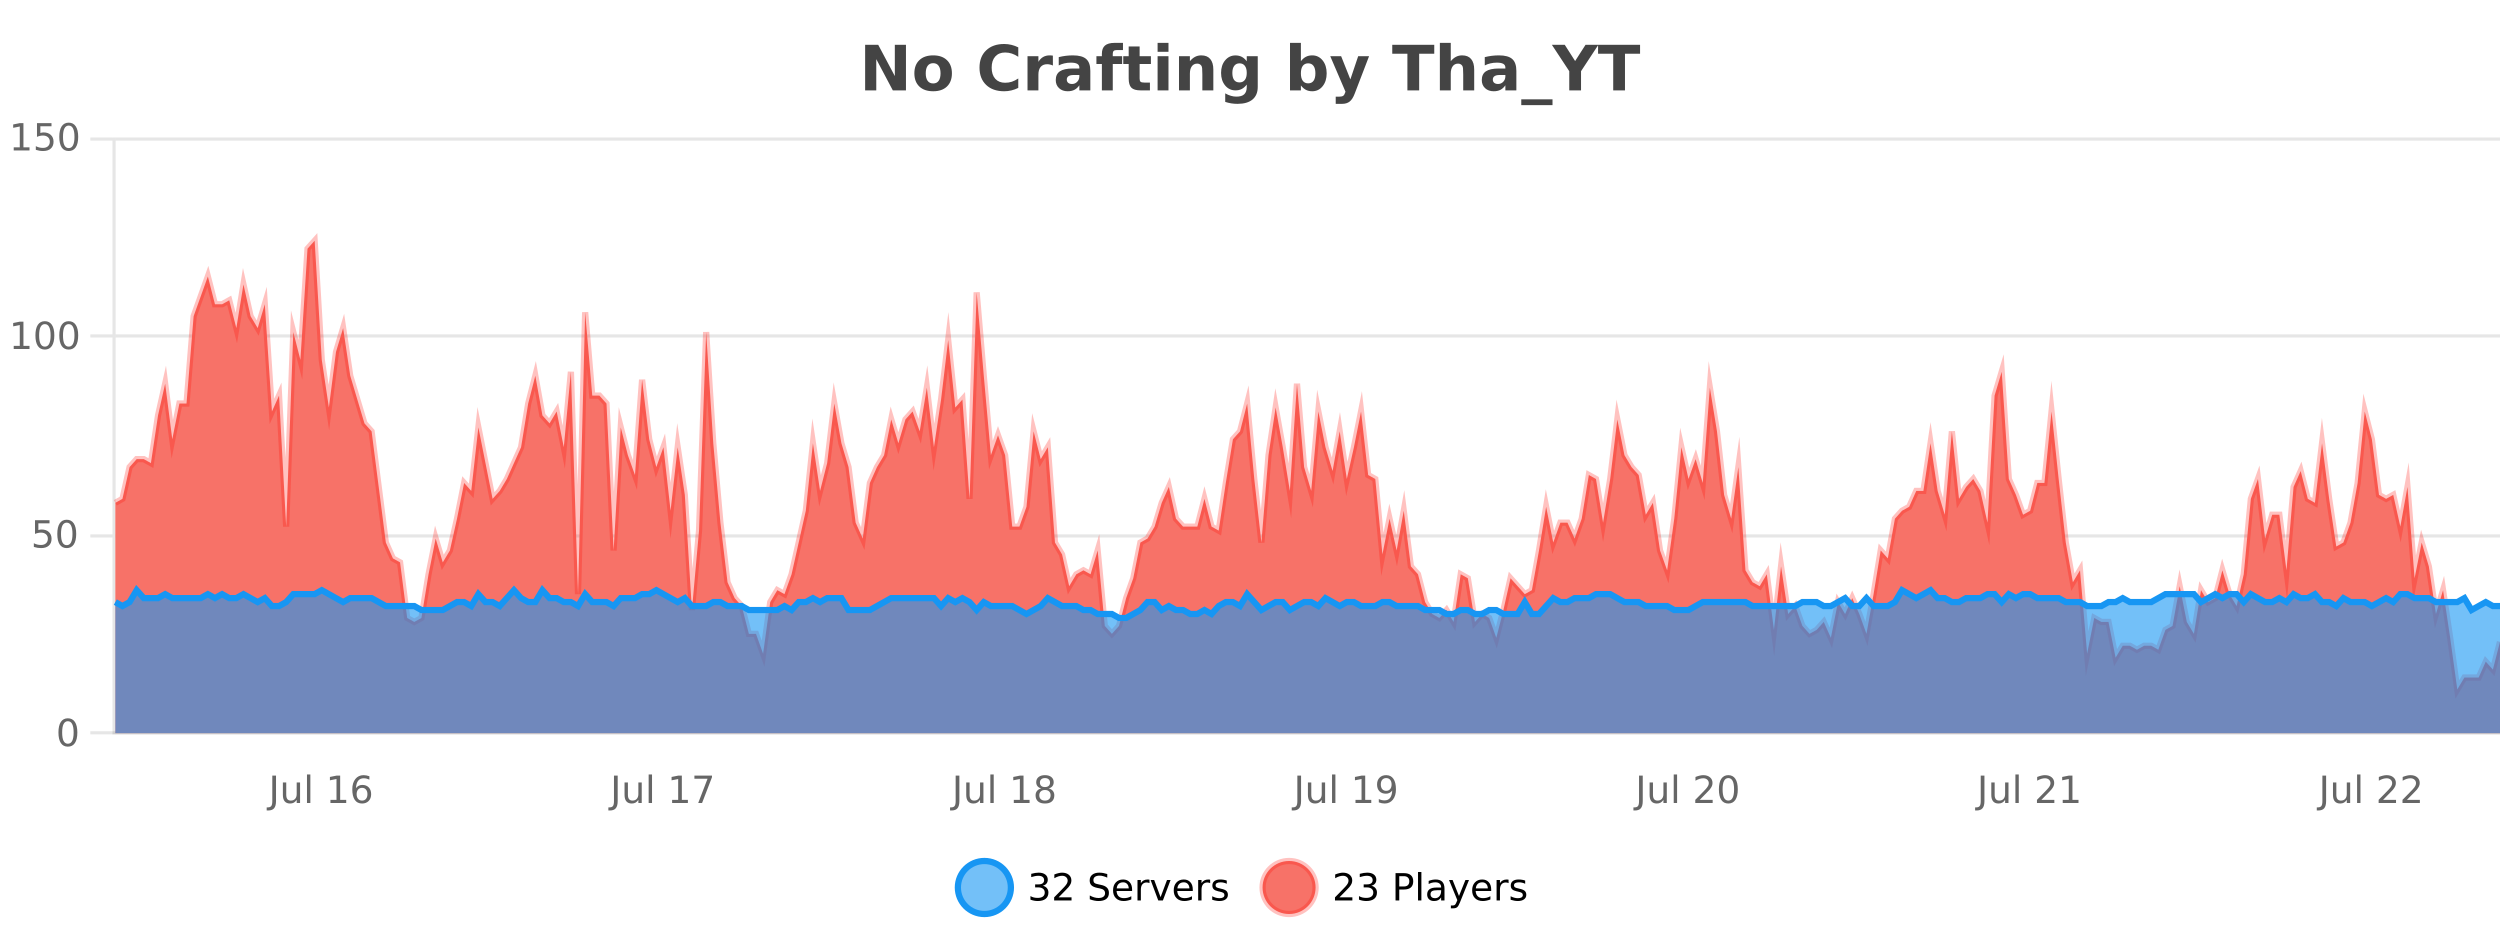 <?xml version="1.0" encoding="UTF-8"?>
<svg xmlns="http://www.w3.org/2000/svg" xmlns:xlink="http://www.w3.org/1999/xlink" width="800pt" height="300pt" viewBox="0 0 800 300" version="1.1">
<defs>
<clipPath id="clip1">
  <path d="M 278 263 L 352 263 L 352 300 L 278 300 Z M 278 263 "/>
</clipPath>
<clipPath id="clip2">
  <path d="M 375 263 L 450 263 L 450 300 L 375 300 Z M 375 263 "/>
</clipPath>
<clipPath id="clip3">
  <path d="M 36.906 77 L 800 77 L 800 234.602 L 36.906 234.602 Z M 36.906 77 "/>
</clipPath>
<clipPath id="clip4">
  <path d="M 35.906 48 L 800 48 L 800 235.602 L 35.906 235.602 Z M 35.906 48 "/>
</clipPath>
<clipPath id="clip5">
  <path d="M 36.906 188 L 800 188 L 800 234.602 L 36.906 234.602 Z M 36.906 188 "/>
</clipPath>
<clipPath id="clip6">
  <path d="M 35.906 160 L 800 160 L 800 227 L 35.906 227 Z M 35.906 160 "/>
</clipPath>
</defs>
<g id="surface3701921">
<rect x="0" y="0" width="800" height="300" style="fill:rgb(100%,100%,100%);fill-opacity:1;stroke:none;"/>
<path style="fill:none;stroke-width:1;stroke-linecap:butt;stroke-linejoin:miter;stroke:rgb(0%,0%,0%);stroke-opacity:0.098;stroke-miterlimit:10;" d="M 37 234.5 L 800 234.5 "/>
<path style="fill:none;stroke-width:1;stroke-linecap:butt;stroke-linejoin:miter;stroke:rgb(0%,0%,0%);stroke-opacity:0.098;stroke-miterlimit:10;" d="M 28.906 234.5 L 36 234.5 "/>
<path style="fill:none;stroke-width:1;stroke-linecap:butt;stroke-linejoin:miter;stroke:rgb(0%,0%,0%);stroke-opacity:0.098;stroke-miterlimit:10;" d="M 37 171.5 L 800 171.5 "/>
<path style="fill:none;stroke-width:1;stroke-linecap:butt;stroke-linejoin:miter;stroke:rgb(0%,0%,0%);stroke-opacity:0.098;stroke-miterlimit:10;" d="M 28.906 171.5 L 36 171.5 "/>
<path style="fill:none;stroke-width:1;stroke-linecap:butt;stroke-linejoin:miter;stroke:rgb(0%,0%,0%);stroke-opacity:0.098;stroke-miterlimit:10;" d="M 37 107.5 L 800 107.5 "/>
<path style="fill:none;stroke-width:1;stroke-linecap:butt;stroke-linejoin:miter;stroke:rgb(0%,0%,0%);stroke-opacity:0.098;stroke-miterlimit:10;" d="M 28.906 107.5 L 36 107.5 "/>
<path style="fill:none;stroke-width:1;stroke-linecap:butt;stroke-linejoin:miter;stroke:rgb(0%,0%,0%);stroke-opacity:0.098;stroke-miterlimit:10;" d="M 37 44.5 L 800 44.5 "/>
<path style="fill:none;stroke-width:1;stroke-linecap:butt;stroke-linejoin:miter;stroke:rgb(0%,0%,0%);stroke-opacity:0.098;stroke-miterlimit:10;" d="M 28.906 44.5 L 36 44.5 "/>
<path style=" stroke:none;fill-rule:nonzero;fill:rgb(9.02%,58.824%,95.294%);fill-opacity:0.6;" d="M 323.488 284 C 323.488 288.688 319.688 292.484 315.004 292.484 C 310.316 292.484 306.52 288.688 306.52 284 C 306.52 279.312 310.316 275.516 315.004 275.516 C 319.688 275.516 323.488 279.312 323.488 284 Z M 323.488 284 "/>
<g clip-path="url(#clip1)" clip-rule="nonzero">
<path style="fill:none;stroke-width:2;stroke-linecap:butt;stroke-linejoin:miter;stroke:rgb(9.02%,58.824%,95.294%);stroke-opacity:1;stroke-miterlimit:10;" d="M 323.488 284 C 323.488 288.688 319.688 292.484 315.004 292.484 C 310.316 292.484 306.52 288.688 306.52 284 C 306.52 279.312 310.316 275.516 315.004 275.516 C 319.688 275.516 323.488 279.312 323.488 284 Z M 323.488 284 "/>
</g>
<path style=" stroke:none;fill-rule:nonzero;fill:rgb(0%,0%,0%);fill-opacity:1;" d="M 333.695 283.438 C 334.258 283.562 334.695 283.82 335.008 284.203 C 335.328 284.578 335.492 285.047 335.492 285.609 C 335.492 286.477 335.195 287.148 334.602 287.625 C 334.008 288.094 333.164 288.328 332.07 288.328 C 331.703 288.328 331.324 288.289 330.93 288.219 C 330.543 288.148 330.148 288.039 329.742 287.891 L 329.742 286.75 C 330.062 286.938 330.418 287.086 330.805 287.188 C 331.199 287.281 331.609 287.328 332.039 287.328 C 332.777 287.328 333.34 287.184 333.727 286.891 C 334.121 286.602 334.32 286.172 334.32 285.609 C 334.32 285.102 334.137 284.699 333.773 284.406 C 333.406 284.117 332.906 283.969 332.273 283.969 L 331.242 283.969 L 331.242 283 L 332.32 283 C 332.891 283 333.336 282.887 333.648 282.656 C 333.961 282.418 334.117 282.078 334.117 281.641 C 334.117 281.195 333.953 280.852 333.633 280.609 C 333.32 280.371 332.867 280.25 332.273 280.25 C 331.938 280.25 331.586 280.289 331.211 280.359 C 330.844 280.422 330.438 280.527 329.992 280.672 L 329.992 279.625 C 330.449 279.5 330.871 279.406 331.258 279.344 C 331.652 279.281 332.023 279.25 332.367 279.25 C 333.273 279.25 333.984 279.453 334.508 279.859 C 335.027 280.266 335.289 280.82 335.289 281.516 C 335.289 282.008 335.148 282.418 334.867 282.75 C 334.594 283.086 334.203 283.312 333.695 283.438 Z M 338.75 287.156 L 342.891 287.156 L 342.891 288.156 L 337.328 288.156 L 337.328 287.156 C 337.773 286.699 338.383 286.078 339.156 285.297 C 339.938 284.508 340.426 283.996 340.625 283.766 C 341.008 283.352 341.273 282.996 341.422 282.703 C 341.578 282.402 341.656 282.109 341.656 281.828 C 341.656 281.359 341.488 280.98 341.156 280.688 C 340.832 280.398 340.41 280.25 339.891 280.25 C 339.516 280.25 339.117 280.312 338.703 280.438 C 338.297 280.562 337.859 280.762 337.391 281.031 L 337.391 279.828 C 337.867 279.641 338.312 279.5 338.719 279.406 C 339.133 279.305 339.516 279.25 339.859 279.25 C 340.766 279.25 341.488 279.48 342.031 279.938 C 342.57 280.387 342.844 280.992 342.844 281.75 C 342.844 282.105 342.773 282.445 342.641 282.766 C 342.504 283.09 342.258 283.469 341.906 283.906 C 341.801 284.023 341.488 284.352 340.969 284.891 C 340.445 285.434 339.707 286.188 338.75 287.156 Z M 354.324 279.688 L 354.324 280.844 C 353.875 280.637 353.449 280.48 353.043 280.375 C 352.645 280.262 352.266 280.203 351.902 280.203 C 351.254 280.203 350.754 280.328 350.402 280.578 C 350.059 280.828 349.887 281.188 349.887 281.656 C 349.887 282.043 350 282.336 350.23 282.531 C 350.457 282.73 350.902 282.887 351.559 283 L 352.262 283.156 C 353.145 283.324 353.797 283.621 354.215 284.047 C 354.641 284.465 354.855 285.027 354.855 285.734 C 354.855 286.59 354.566 287.234 353.996 287.672 C 353.434 288.109 352.598 288.328 351.496 288.328 C 351.09 288.328 350.652 288.281 350.184 288.188 C 349.715 288.094 349.23 287.953 348.73 287.766 L 348.73 286.547 C 349.207 286.82 349.676 287.023 350.137 287.156 C 350.605 287.293 351.059 287.359 351.496 287.359 C 352.172 287.359 352.691 287.23 353.059 286.969 C 353.434 286.699 353.621 286.32 353.621 285.828 C 353.621 285.402 353.484 285.07 353.215 284.828 C 352.953 284.578 352.52 284.398 351.918 284.281 L 351.199 284.141 C 350.312 283.965 349.672 283.688 349.277 283.312 C 348.891 282.938 348.699 282.418 348.699 281.75 C 348.699 280.969 348.969 280.359 349.512 279.922 C 350.051 279.477 350.801 279.25 351.762 279.25 C 352.176 279.25 352.594 279.289 353.012 279.359 C 353.438 279.434 353.875 279.543 354.324 279.688 Z M 362.27 284.609 L 362.27 285.125 L 357.301 285.125 C 357.352 285.875 357.574 286.445 357.973 286.828 C 358.379 287.215 358.934 287.406 359.645 287.406 C 360.059 287.406 360.461 287.359 360.848 287.266 C 361.242 287.164 361.633 287.008 362.02 286.797 L 362.02 287.828 C 361.621 287.984 361.223 288.105 360.816 288.188 C 360.41 288.281 359.996 288.328 359.582 288.328 C 358.539 288.328 357.711 288.027 357.098 287.422 C 356.48 286.809 356.176 285.98 356.176 284.938 C 356.176 283.867 356.465 283.016 357.051 282.391 C 357.633 281.758 358.414 281.438 359.395 281.438 C 360.277 281.438 360.977 281.727 361.488 282.297 C 362.008 282.859 362.27 283.633 362.27 284.609 Z M 361.191 284.281 C 361.18 283.699 361.012 283.23 360.691 282.875 C 360.367 282.523 359.941 282.344 359.41 282.344 C 358.805 282.344 358.32 282.516 357.957 282.859 C 357.602 283.203 357.398 283.684 357.348 284.297 Z M 367.84 282.594 C 367.715 282.531 367.578 282.484 367.434 282.453 C 367.297 282.414 367.141 282.391 366.965 282.391 C 366.359 282.391 365.891 282.59 365.559 282.984 C 365.234 283.383 365.074 283.953 365.074 284.703 L 365.074 288.156 L 363.996 288.156 L 363.996 281.594 L 365.074 281.594 L 365.074 282.609 C 365.301 282.215 365.598 281.922 365.965 281.734 C 366.328 281.539 366.77 281.438 367.293 281.438 C 367.363 281.438 367.441 281.445 367.527 281.453 C 367.621 281.465 367.719 281.48 367.824 281.5 Z M 368.195 281.594 L 369.336 281.594 L 371.383 287.094 L 373.445 281.594 L 374.586 281.594 L 372.117 288.156 L 370.648 288.156 Z M 381.688 284.609 L 381.688 285.125 L 376.719 285.125 C 376.77 285.875 376.992 286.445 377.391 286.828 C 377.797 287.215 378.352 287.406 379.062 287.406 C 379.477 287.406 379.879 287.359 380.266 287.266 C 380.66 287.164 381.051 287.008 381.438 286.797 L 381.438 287.828 C 381.039 287.984 380.641 288.105 380.234 288.188 C 379.828 288.281 379.414 288.328 379 288.328 C 377.957 288.328 377.129 288.027 376.516 287.422 C 375.898 286.809 375.594 285.98 375.594 284.938 C 375.594 283.867 375.883 283.016 376.469 282.391 C 377.051 281.758 377.832 281.438 378.812 281.438 C 379.695 281.438 380.395 281.727 380.906 282.297 C 381.426 282.859 381.688 283.633 381.688 284.609 Z M 380.609 284.281 C 380.598 283.699 380.43 283.23 380.109 282.875 C 379.785 282.523 379.359 282.344 378.828 282.344 C 378.223 282.344 377.738 282.516 377.375 282.859 C 377.02 283.203 376.816 283.684 376.766 284.297 Z M 387.258 282.594 C 387.133 282.531 386.996 282.484 386.852 282.453 C 386.715 282.414 386.559 282.391 386.383 282.391 C 385.777 282.391 385.309 282.59 384.977 282.984 C 384.652 283.383 384.492 283.953 384.492 284.703 L 384.492 288.156 L 383.414 288.156 L 383.414 281.594 L 384.492 281.594 L 384.492 282.609 C 384.719 282.215 385.016 281.922 385.383 281.734 C 385.746 281.539 386.188 281.438 386.711 281.438 C 386.781 281.438 386.859 281.445 386.945 281.453 C 387.039 281.465 387.137 281.48 387.242 281.5 Z M 392.566 281.781 L 392.566 282.812 C 392.262 282.656 391.945 282.543 391.613 282.469 C 391.289 282.387 390.949 282.344 390.598 282.344 C 390.066 282.344 389.664 282.43 389.395 282.594 C 389.121 282.75 388.988 282.996 388.988 283.328 C 388.988 283.578 389.082 283.777 389.27 283.922 C 389.465 284.059 389.855 284.188 390.441 284.312 L 390.801 284.406 C 391.57 284.562 392.117 284.793 392.441 285.094 C 392.762 285.398 392.926 285.812 392.926 286.344 C 392.926 286.961 392.68 287.445 392.191 287.797 C 391.711 288.152 391.051 288.328 390.207 288.328 C 389.852 288.328 389.48 288.289 389.098 288.219 C 388.723 288.156 388.324 288.059 387.91 287.922 L 387.91 286.797 C 388.305 287.008 388.695 287.164 389.082 287.266 C 389.465 287.371 389.852 287.422 390.238 287.422 C 390.738 287.422 391.121 287.34 391.395 287.172 C 391.676 286.996 391.816 286.746 391.816 286.422 C 391.816 286.133 391.715 285.906 391.52 285.75 C 391.32 285.594 390.887 285.445 390.223 285.297 L 389.848 285.219 C 389.18 285.074 388.695 284.855 388.395 284.562 C 388.102 284.273 387.957 283.875 387.957 283.375 C 387.957 282.75 388.176 282.273 388.613 281.938 C 389.051 281.605 389.668 281.438 390.473 281.438 C 390.867 281.438 391.242 281.469 391.598 281.531 C 391.949 281.586 392.273 281.668 392.566 281.781 Z M 325.004 277.016 "/>
<path style=" stroke:none;fill-rule:nonzero;fill:rgb(96.863%,44.706%,40.784%);fill-opacity:1;" d="M 420.988 284 C 420.988 288.688 417.191 292.484 412.504 292.484 C 407.82 292.484 404.02 288.688 404.02 284 C 404.02 279.312 407.82 275.516 412.504 275.516 C 417.191 275.516 420.988 279.312 420.988 284 Z M 420.988 284 "/>
<g clip-path="url(#clip2)" clip-rule="nonzero">
<path style="fill:none;stroke-width:2;stroke-linecap:butt;stroke-linejoin:miter;stroke:rgb(100%,4.706%,0%);stroke-opacity:0.247;stroke-miterlimit:10;" d="M 420.988 284 C 420.988 288.688 417.191 292.484 412.504 292.484 C 407.82 292.484 404.02 288.688 404.02 284 C 404.02 279.312 407.82 275.516 412.504 275.516 C 417.191 275.516 420.988 279.312 420.988 284 Z M 420.988 284 "/>
</g>
<path style=" stroke:none;fill-rule:nonzero;fill:rgb(0%,0%,0%);fill-opacity:1;" d="M 428.617 287.156 L 432.758 287.156 L 432.758 288.156 L 427.195 288.156 L 427.195 287.156 C 427.641 286.699 428.25 286.078 429.023 285.297 C 429.805 284.508 430.293 283.996 430.492 283.766 C 430.875 283.352 431.141 282.996 431.289 282.703 C 431.445 282.402 431.523 282.109 431.523 281.828 C 431.523 281.359 431.355 280.98 431.023 280.688 C 430.699 280.398 430.277 280.25 429.758 280.25 C 429.383 280.25 428.984 280.312 428.57 280.438 C 428.164 280.562 427.727 280.762 427.258 281.031 L 427.258 279.828 C 427.734 279.641 428.18 279.5 428.586 279.406 C 429 279.305 429.383 279.25 429.727 279.25 C 430.633 279.25 431.355 279.48 431.898 279.938 C 432.438 280.387 432.711 280.992 432.711 281.75 C 432.711 282.105 432.641 282.445 432.508 282.766 C 432.371 283.09 432.125 283.469 431.773 283.906 C 431.668 284.023 431.355 284.352 430.836 284.891 C 430.312 285.434 429.574 286.188 428.617 287.156 Z M 438.828 283.438 C 439.391 283.562 439.828 283.82 440.141 284.203 C 440.461 284.578 440.625 285.047 440.625 285.609 C 440.625 286.477 440.328 287.148 439.734 287.625 C 439.141 288.094 438.297 288.328 437.203 288.328 C 436.836 288.328 436.457 288.289 436.062 288.219 C 435.676 288.148 435.281 288.039 434.875 287.891 L 434.875 286.75 C 435.195 286.938 435.551 287.086 435.938 287.188 C 436.332 287.281 436.742 287.328 437.172 287.328 C 437.91 287.328 438.473 287.184 438.859 286.891 C 439.254 286.602 439.453 286.172 439.453 285.609 C 439.453 285.102 439.27 284.699 438.906 284.406 C 438.539 284.117 438.039 283.969 437.406 283.969 L 436.375 283.969 L 436.375 283 L 437.453 283 C 438.023 283 438.469 282.887 438.781 282.656 C 439.094 282.418 439.25 282.078 439.25 281.641 C 439.25 281.195 439.086 280.852 438.766 280.609 C 438.453 280.371 438 280.25 437.406 280.25 C 437.07 280.25 436.719 280.289 436.344 280.359 C 435.977 280.422 435.57 280.527 435.125 280.672 L 435.125 279.625 C 435.582 279.5 436.004 279.406 436.391 279.344 C 436.785 279.281 437.156 279.25 437.5 279.25 C 438.406 279.25 439.117 279.453 439.641 279.859 C 440.16 280.266 440.422 280.82 440.422 281.516 C 440.422 282.008 440.281 282.418 440 282.75 C 439.727 283.086 439.336 283.312 438.828 283.438 Z M 447.762 280.375 L 447.762 283.672 L 449.246 283.672 C 449.797 283.672 450.223 283.531 450.527 283.25 C 450.828 282.961 450.98 282.547 450.98 282.016 C 450.98 281.496 450.828 281.094 450.527 280.812 C 450.223 280.523 449.797 280.375 449.246 280.375 Z M 446.574 279.406 L 449.246 279.406 C 450.234 279.406 450.98 279.633 451.48 280.078 C 451.98 280.516 452.23 281.164 452.23 282.016 C 452.23 282.883 451.98 283.539 451.48 283.984 C 450.98 284.422 450.234 284.641 449.246 284.641 L 447.762 284.641 L 447.762 288.156 L 446.574 288.156 Z M 453.766 279.031 L 454.844 279.031 L 454.844 288.156 L 453.766 288.156 Z M 460.082 284.859 C 459.215 284.859 458.613 284.961 458.27 285.156 C 457.934 285.355 457.77 285.695 457.77 286.172 C 457.77 286.559 457.895 286.867 458.145 287.094 C 458.402 287.312 458.746 287.422 459.176 287.422 C 459.777 287.422 460.258 287.215 460.613 286.797 C 460.977 286.371 461.16 285.805 461.16 285.094 L 461.16 284.859 Z M 462.238 284.406 L 462.238 288.156 L 461.16 288.156 L 461.16 287.156 C 460.91 287.555 460.602 287.852 460.238 288.047 C 459.871 288.234 459.426 288.328 458.895 288.328 C 458.215 288.328 457.68 288.141 457.285 287.766 C 456.887 287.383 456.691 286.875 456.691 286.25 C 456.691 285.512 456.934 284.953 457.426 284.578 C 457.926 284.203 458.664 284.016 459.645 284.016 L 461.16 284.016 L 461.16 283.906 C 461.16 283.406 460.992 283.023 460.66 282.75 C 460.336 282.48 459.883 282.344 459.301 282.344 C 458.926 282.344 458.555 282.391 458.191 282.484 C 457.836 282.578 457.496 282.715 457.176 282.891 L 457.176 281.891 C 457.57 281.734 457.949 281.621 458.316 281.547 C 458.691 281.477 459.055 281.438 459.41 281.438 C 460.355 281.438 461.066 281.684 461.535 282.172 C 462.004 282.664 462.238 283.406 462.238 284.406 Z M 467.188 288.766 C 466.883 289.547 466.586 290.055 466.297 290.297 C 466.004 290.535 465.617 290.656 465.141 290.656 L 464.281 290.656 L 464.281 289.75 L 464.906 289.75 C 465.207 289.75 465.438 289.676 465.594 289.531 C 465.758 289.395 465.941 289.066 466.141 288.547 L 466.344 288.047 L 463.688 281.594 L 464.828 281.594 L 466.875 286.719 L 468.938 281.594 L 470.078 281.594 Z M 477.18 284.609 L 477.18 285.125 L 472.211 285.125 C 472.262 285.875 472.484 286.445 472.883 286.828 C 473.289 287.215 473.844 287.406 474.555 287.406 C 474.969 287.406 475.371 287.359 475.758 287.266 C 476.152 287.164 476.543 287.008 476.93 286.797 L 476.93 287.828 C 476.531 287.984 476.133 288.105 475.727 288.188 C 475.32 288.281 474.906 288.328 474.492 288.328 C 473.449 288.328 472.621 288.027 472.008 287.422 C 471.391 286.809 471.086 285.98 471.086 284.938 C 471.086 283.867 471.375 283.016 471.961 282.391 C 472.543 281.758 473.324 281.438 474.305 281.438 C 475.188 281.438 475.887 281.727 476.398 282.297 C 476.918 282.859 477.18 283.633 477.18 284.609 Z M 476.102 284.281 C 476.09 283.699 475.922 283.23 475.602 282.875 C 475.277 282.523 474.852 282.344 474.32 282.344 C 473.715 282.344 473.23 282.516 472.867 282.859 C 472.512 283.203 472.309 283.684 472.258 284.297 Z M 482.75 282.594 C 482.625 282.531 482.488 282.484 482.344 282.453 C 482.207 282.414 482.051 282.391 481.875 282.391 C 481.27 282.391 480.801 282.59 480.469 282.984 C 480.145 283.383 479.984 283.953 479.984 284.703 L 479.984 288.156 L 478.906 288.156 L 478.906 281.594 L 479.984 281.594 L 479.984 282.609 C 480.211 282.215 480.508 281.922 480.875 281.734 C 481.238 281.539 481.68 281.438 482.203 281.438 C 482.273 281.438 482.352 281.445 482.438 281.453 C 482.531 281.465 482.629 281.48 482.734 281.5 Z M 488.055 281.781 L 488.055 282.812 C 487.75 282.656 487.434 282.543 487.102 282.469 C 486.777 282.387 486.438 282.344 486.086 282.344 C 485.555 282.344 485.152 282.43 484.883 282.594 C 484.609 282.75 484.477 282.996 484.477 283.328 C 484.477 283.578 484.57 283.777 484.758 283.922 C 484.953 284.059 485.344 284.188 485.93 284.312 L 486.289 284.406 C 487.059 284.562 487.605 284.793 487.93 285.094 C 488.25 285.398 488.414 285.812 488.414 286.344 C 488.414 286.961 488.168 287.445 487.68 287.797 C 487.199 288.152 486.539 288.328 485.695 288.328 C 485.34 288.328 484.969 288.289 484.586 288.219 C 484.211 288.156 483.812 288.059 483.398 287.922 L 483.398 286.797 C 483.793 287.008 484.184 287.164 484.57 287.266 C 484.953 287.371 485.34 287.422 485.727 287.422 C 486.227 287.422 486.609 287.34 486.883 287.172 C 487.164 286.996 487.305 286.746 487.305 286.422 C 487.305 286.133 487.203 285.906 487.008 285.75 C 486.809 285.594 486.375 285.445 485.711 285.297 L 485.336 285.219 C 484.668 285.074 484.184 284.855 483.883 284.562 C 483.59 284.273 483.445 283.875 483.445 283.375 C 483.445 282.75 483.664 282.273 484.102 281.938 C 484.539 281.605 485.156 281.438 485.961 281.438 C 486.355 281.438 486.73 281.469 487.086 281.531 C 487.438 281.586 487.762 281.668 488.055 281.781 Z M 422.504 277.016 "/>
<path style=" stroke:none;fill-rule:nonzero;fill:rgb(26.667%,26.667%,26.667%);fill-opacity:1;" d="M 276.844 14.344 L 281.031 14.344 L 286.344 24.344 L 286.344 14.344 L 289.906 14.344 L 289.906 28.922 L 285.703 28.922 L 280.406 18.922 L 280.406 28.922 L 276.844 28.922 Z M 298.629 20.219 C 297.848 20.219 297.254 20.5 296.848 21.062 C 296.441 21.617 296.238 22.418 296.238 23.469 C 296.238 24.512 296.441 25.312 296.848 25.875 C 297.254 26.43 297.848 26.703 298.629 26.703 C 299.387 26.703 299.965 26.43 300.363 25.875 C 300.77 25.312 300.973 24.512 300.973 23.469 C 300.973 22.418 300.77 21.617 300.363 21.062 C 299.965 20.5 299.387 20.219 298.629 20.219 Z M 298.629 17.719 C 300.504 17.719 301.965 18.23 303.02 19.25 C 304.082 20.262 304.613 21.668 304.613 23.469 C 304.613 25.262 304.082 26.668 303.02 27.688 C 301.965 28.699 300.504 29.203 298.629 29.203 C 296.73 29.203 295.254 28.699 294.191 27.688 C 293.129 26.668 292.598 25.262 292.598 23.469 C 292.598 21.668 293.129 20.262 294.191 19.25 C 295.254 18.23 296.73 17.719 298.629 17.719 Z M 325.848 28.125 C 325.148 28.48 324.426 28.746 323.676 28.922 C 322.934 29.109 322.152 29.203 321.332 29.203 C 318.902 29.203 316.98 28.527 315.566 27.172 C 314.148 25.809 313.441 23.965 313.441 21.641 C 313.441 19.32 314.148 17.48 315.566 16.125 C 316.98 14.762 318.902 14.078 321.332 14.078 C 322.152 14.078 322.934 14.172 323.676 14.359 C 324.426 14.539 325.148 14.805 325.848 15.156 L 325.848 18.172 C 325.148 17.703 324.461 17.359 323.785 17.141 C 323.105 16.914 322.395 16.797 321.645 16.797 C 320.301 16.797 319.242 17.23 318.473 18.094 C 317.711 18.949 317.332 20.133 317.332 21.641 C 317.332 23.152 317.711 24.34 318.473 25.203 C 319.242 26.059 320.301 26.484 321.645 26.484 C 322.395 26.484 323.105 26.375 323.785 26.156 C 324.461 25.93 325.148 25.578 325.848 25.109 Z M 336.93 20.969 C 336.617 20.824 336.309 20.719 336.008 20.656 C 335.703 20.586 335.402 20.547 335.102 20.547 C 334.195 20.547 333.496 20.836 333.008 21.406 C 332.527 21.98 332.289 22.805 332.289 23.875 L 332.289 28.922 L 328.805 28.922 L 328.805 17.984 L 332.289 17.984 L 332.289 19.781 C 332.734 19.062 333.25 18.543 333.836 18.219 C 334.418 17.887 335.117 17.719 335.93 17.719 C 336.055 17.719 336.184 17.727 336.32 17.734 C 336.453 17.746 336.652 17.766 336.914 17.797 Z M 343.562 24 C 342.832 24 342.285 24.125 341.922 24.375 C 341.555 24.617 341.375 24.98 341.375 25.469 C 341.375 25.906 341.52 26.25 341.812 26.5 C 342.113 26.75 342.523 26.875 343.047 26.875 C 343.703 26.875 344.254 26.641 344.703 26.172 C 345.16 25.703 345.391 25.117 345.391 24.406 L 345.391 24 Z M 348.906 22.688 L 348.906 28.922 L 345.391 28.922 L 345.391 27.297 C 344.922 27.965 344.391 28.449 343.797 28.75 C 343.211 29.051 342.5 29.203 341.656 29.203 C 340.531 29.203 339.613 28.875 338.906 28.219 C 338.195 27.555 337.844 26.695 337.844 25.641 C 337.844 24.359 338.281 23.422 339.156 22.828 C 340.039 22.227 341.43 21.922 343.328 21.922 L 345.391 21.922 L 345.391 21.641 C 345.391 21.09 345.172 20.688 344.734 20.438 C 344.297 20.18 343.613 20.047 342.688 20.047 C 341.938 20.047 341.238 20.125 340.594 20.281 C 339.945 20.43 339.348 20.648 338.797 20.938 L 338.797 18.281 C 339.547 18.094 340.297 17.953 341.047 17.859 C 341.805 17.766 342.566 17.719 343.328 17.719 C 345.297 17.719 346.719 18.109 347.594 18.891 C 348.469 19.664 348.906 20.93 348.906 22.688 Z M 359.352 13.719 L 359.352 16.016 L 357.414 16.016 C 356.922 16.016 356.578 16.109 356.383 16.297 C 356.184 16.477 356.086 16.781 356.086 17.219 L 356.086 17.984 L 359.086 17.984 L 359.086 20.484 L 356.086 20.484 L 356.086 28.922 L 352.602 28.922 L 352.602 20.484 L 350.852 20.484 L 350.852 17.984 L 352.602 17.984 L 352.602 17.219 C 352.602 16.031 352.93 15.152 353.586 14.578 C 354.25 14.008 355.281 13.719 356.68 13.719 Z M 364.68 14.875 L 364.68 17.984 L 368.289 17.984 L 368.289 20.484 L 364.68 20.484 L 364.68 25.125 C 364.68 25.637 364.777 25.98 364.977 26.156 C 365.184 26.336 365.586 26.422 366.18 26.422 L 367.977 26.422 L 367.977 28.922 L 364.977 28.922 C 363.602 28.922 362.621 28.637 362.039 28.062 C 361.465 27.48 361.18 26.5 361.18 25.125 L 361.18 20.484 L 359.445 20.484 L 359.445 17.984 L 361.18 17.984 L 361.18 14.875 Z M 370.43 17.984 L 373.914 17.984 L 373.914 28.922 L 370.43 28.922 Z M 370.43 13.719 L 373.914 13.719 L 373.914 16.578 L 370.43 16.578 Z M 388.266 22.266 L 388.266 28.922 L 384.75 28.922 L 384.75 23.828 C 384.75 22.883 384.727 22.23 384.688 21.875 C 384.645 21.512 384.57 21.246 384.469 21.078 C 384.332 20.852 384.145 20.672 383.906 20.547 C 383.676 20.422 383.41 20.359 383.109 20.359 C 382.379 20.359 381.805 20.641 381.391 21.203 C 380.973 21.766 380.766 22.547 380.766 23.547 L 380.766 28.922 L 377.281 28.922 L 377.281 17.984 L 380.766 17.984 L 380.766 19.578 C 381.297 18.945 381.859 18.477 382.453 18.172 C 383.047 17.871 383.695 17.719 384.406 17.719 C 385.676 17.719 386.633 18.109 387.281 18.891 C 387.938 19.664 388.266 20.789 388.266 22.266 Z M 398.961 27.062 C 398.48 27.699 397.949 28.168 397.367 28.469 C 396.781 28.773 396.109 28.922 395.352 28.922 C 394.016 28.922 392.914 28.398 392.039 27.344 C 391.172 26.293 390.742 24.953 390.742 23.328 C 390.742 21.695 391.172 20.355 392.039 19.312 C 392.914 18.262 394.016 17.734 395.352 17.734 C 396.109 17.734 396.781 17.887 397.367 18.188 C 397.949 18.492 398.48 18.965 398.961 19.609 L 398.961 17.984 L 402.477 17.984 L 402.477 27.812 C 402.477 29.57 401.918 30.914 400.805 31.844 C 399.699 32.77 398.09 33.234 395.977 33.234 C 395.297 33.234 394.637 33.18 393.992 33.078 C 393.355 32.973 392.715 32.816 392.07 32.609 L 392.07 29.875 C 392.684 30.227 393.281 30.488 393.867 30.656 C 394.449 30.832 395.039 30.922 395.633 30.922 C 396.777 30.922 397.617 30.672 398.148 30.172 C 398.688 29.672 398.961 28.887 398.961 27.812 Z M 396.648 20.266 C 395.93 20.266 395.367 20.531 394.961 21.062 C 394.555 21.594 394.352 22.352 394.352 23.328 C 394.352 24.328 394.543 25.09 394.93 25.609 C 395.324 26.121 395.898 26.375 396.648 26.375 C 397.375 26.375 397.945 26.109 398.352 25.578 C 398.758 25.047 398.961 24.297 398.961 23.328 C 398.961 22.352 398.758 21.594 398.352 21.062 C 397.945 20.531 397.375 20.266 396.648 20.266 Z M 418.613 26.672 C 419.363 26.672 419.934 26.402 420.332 25.859 C 420.727 25.309 420.926 24.512 420.926 23.469 C 420.926 22.43 420.727 21.637 420.332 21.094 C 419.934 20.543 419.363 20.266 418.613 20.266 C 417.863 20.266 417.285 20.543 416.879 21.094 C 416.48 21.637 416.285 22.43 416.285 23.469 C 416.285 24.5 416.48 25.293 416.879 25.844 C 417.285 26.398 417.863 26.672 418.613 26.672 Z M 416.285 19.578 C 416.773 18.945 417.309 18.477 417.895 18.172 C 418.477 17.871 419.148 17.719 419.91 17.719 C 421.262 17.719 422.371 18.258 423.238 19.328 C 424.102 20.402 424.535 21.781 424.535 23.469 C 424.535 25.148 424.102 26.523 423.238 27.594 C 422.371 28.668 421.262 29.203 419.91 29.203 C 419.148 29.203 418.477 29.051 417.895 28.75 C 417.309 28.449 416.773 27.98 416.285 27.344 L 416.285 28.922 L 412.801 28.922 L 412.801 13.719 L 416.285 13.719 Z M 425.68 17.984 L 429.164 17.984 L 432.117 25.406 L 434.617 17.984 L 438.102 17.984 L 433.508 29.953 C 433.047 31.172 432.508 32.02 431.883 32.5 C 431.266 32.988 430.461 33.234 429.461 33.234 L 427.43 33.234 L 427.43 30.938 L 428.523 30.938 C 429.117 30.938 429.547 30.844 429.82 30.656 C 430.09 30.469 430.297 30.129 430.445 29.641 L 430.555 29.344 Z M 445.523 14.344 L 458.961 14.344 L 458.961 17.188 L 454.133 17.188 L 454.133 28.922 L 450.367 28.922 L 450.367 17.188 L 445.523 17.188 Z M 471.742 22.266 L 471.742 28.922 L 468.227 28.922 L 468.227 23.844 C 468.227 22.887 468.203 22.23 468.164 21.875 C 468.121 21.512 468.047 21.246 467.945 21.078 C 467.809 20.852 467.621 20.672 467.383 20.547 C 467.152 20.422 466.887 20.359 466.586 20.359 C 465.855 20.359 465.281 20.641 464.867 21.203 C 464.449 21.766 464.242 22.547 464.242 23.547 L 464.242 28.922 L 460.758 28.922 L 460.758 13.719 L 464.242 13.719 L 464.242 19.578 C 464.773 18.945 465.336 18.477 465.93 18.172 C 466.523 17.871 467.172 17.719 467.883 17.719 C 469.152 17.719 470.109 18.109 470.758 18.891 C 471.414 19.664 471.742 20.789 471.742 22.266 Z M 479.891 24 C 479.16 24 478.613 24.125 478.25 24.375 C 477.883 24.617 477.703 24.98 477.703 25.469 C 477.703 25.906 477.848 26.25 478.141 26.5 C 478.441 26.75 478.852 26.875 479.375 26.875 C 480.031 26.875 480.582 26.641 481.031 26.172 C 481.488 25.703 481.719 25.117 481.719 24.406 L 481.719 24 Z M 485.234 22.688 L 485.234 28.922 L 481.719 28.922 L 481.719 27.297 C 481.25 27.965 480.719 28.449 480.125 28.75 C 479.539 29.051 478.828 29.203 477.984 29.203 C 476.859 29.203 475.941 28.875 475.234 28.219 C 474.523 27.555 474.172 26.695 474.172 25.641 C 474.172 24.359 474.609 23.422 475.484 22.828 C 476.367 22.227 477.758 21.922 479.656 21.922 L 481.719 21.922 L 481.719 21.641 C 481.719 21.09 481.5 20.688 481.062 20.438 C 480.625 20.18 479.941 20.047 479.016 20.047 C 478.266 20.047 477.566 20.125 476.922 20.281 C 476.273 20.43 475.676 20.648 475.125 20.938 L 475.125 18.281 C 475.875 18.094 476.625 17.953 477.375 17.859 C 478.133 17.766 478.895 17.719 479.656 17.719 C 481.625 17.719 483.047 18.109 483.922 18.891 C 484.797 19.664 485.234 20.93 485.234 22.688 Z M 496.805 31.781 L 496.805 33.641 L 486.805 33.641 L 486.805 31.781 Z M 496.602 14.344 L 500.727 14.344 L 504.039 19.531 L 507.367 14.344 L 511.477 14.344 L 505.93 22.781 L 505.93 28.922 L 502.164 28.922 L 502.164 22.781 Z M 511.383 14.344 L 524.82 14.344 L 524.82 17.188 L 519.992 17.188 L 519.992 28.922 L 516.227 28.922 L 516.227 17.188 L 511.383 17.188 Z M 275 10.359 "/>
<path style="fill:none;stroke-width:1;stroke-linecap:butt;stroke-linejoin:miter;stroke:rgb(0%,0%,0%);stroke-opacity:0.098;stroke-miterlimit:10;" d="M 36 234.5 L 801 234.5 "/>
<path style=" stroke:none;fill-rule:nonzero;fill:rgb(40%,40%,40%);fill-opacity:1;" d="M 87.137 248.203 L 88.324 248.203 L 88.324 256.344 C 88.324 257.395 88.121 258.16 87.715 258.641 C 87.316 259.117 86.676 259.359 85.793 259.359 L 85.34 259.359 L 85.34 258.359 L 85.715 258.359 C 86.234 258.359 86.598 258.211 86.809 257.922 C 87.027 257.629 87.137 257.102 87.137 256.344 Z M 90.52 254.359 L 90.52 250.391 L 91.598 250.391 L 91.598 254.328 C 91.598 254.945 91.715 255.406 91.957 255.719 C 92.207 256.031 92.57 256.188 93.051 256.188 C 93.633 256.188 94.09 256.008 94.426 255.641 C 94.77 255.266 94.941 254.758 94.941 254.109 L 94.941 250.391 L 96.02 250.391 L 96.02 256.953 L 94.941 256.953 L 94.941 255.938 C 94.68 256.344 94.379 256.648 94.035 256.844 C 93.691 257.031 93.289 257.125 92.832 257.125 C 92.07 257.125 91.492 256.891 91.098 256.422 C 90.711 255.953 90.52 255.266 90.52 254.359 Z M 93.238 250.234 Z M 98.234 247.828 L 99.312 247.828 L 99.312 256.953 L 98.234 256.953 Z M 105.742 255.953 L 107.68 255.953 L 107.68 249.281 L 105.57 249.703 L 105.57 248.625 L 107.664 248.203 L 108.852 248.203 L 108.852 255.953 L 110.789 255.953 L 110.789 256.953 L 105.742 256.953 Z M 115.859 252.109 C 115.328 252.109 114.906 252.293 114.594 252.656 C 114.281 253.023 114.125 253.516 114.125 254.141 C 114.125 254.777 114.281 255.277 114.594 255.641 C 114.906 256.008 115.328 256.188 115.859 256.188 C 116.391 256.188 116.805 256.008 117.109 255.641 C 117.422 255.277 117.578 254.777 117.578 254.141 C 117.578 253.516 117.422 253.023 117.109 252.656 C 116.805 252.293 116.391 252.109 115.859 252.109 Z M 118.203 248.391 L 118.203 249.469 C 117.898 249.336 117.598 249.23 117.297 249.156 C 116.992 249.086 116.695 249.047 116.406 249.047 C 115.625 249.047 115.023 249.312 114.609 249.844 C 114.203 250.367 113.969 251.156 113.906 252.219 C 114.133 251.887 114.422 251.633 114.766 251.453 C 115.117 251.266 115.504 251.172 115.922 251.172 C 116.797 251.172 117.488 251.438 118 251.969 C 118.508 252.5 118.766 253.227 118.766 254.141 C 118.766 255.047 118.5 255.773 117.969 256.312 C 117.438 256.855 116.734 257.125 115.859 257.125 C 114.836 257.125 114.062 256.742 113.531 255.969 C 113 255.188 112.734 254.062 112.734 252.594 C 112.734 251.211 113.062 250.105 113.719 249.281 C 114.375 248.461 115.254 248.047 116.359 248.047 C 116.648 248.047 116.945 248.078 117.25 248.141 C 117.551 248.195 117.867 248.277 118.203 248.391 Z M 85.965 245.816 "/>
<path style=" stroke:none;fill-rule:nonzero;fill:rgb(40%,40%,40%);fill-opacity:1;" d="M 196.473 248.203 L 197.66 248.203 L 197.66 256.344 C 197.66 257.395 197.457 258.16 197.051 258.641 C 196.652 259.117 196.012 259.359 195.129 259.359 L 194.676 259.359 L 194.676 258.359 L 195.051 258.359 C 195.57 258.359 195.934 258.211 196.145 257.922 C 196.363 257.629 196.473 257.102 196.473 256.344 Z M 199.855 254.359 L 199.855 250.391 L 200.934 250.391 L 200.934 254.328 C 200.934 254.945 201.051 255.406 201.293 255.719 C 201.543 256.031 201.906 256.188 202.387 256.188 C 202.969 256.188 203.426 256.008 203.762 255.641 C 204.105 255.266 204.277 254.758 204.277 254.109 L 204.277 250.391 L 205.355 250.391 L 205.355 256.953 L 204.277 256.953 L 204.277 255.938 C 204.016 256.344 203.715 256.648 203.371 256.844 C 203.027 257.031 202.625 257.125 202.168 257.125 C 201.406 257.125 200.828 256.891 200.434 256.422 C 200.047 255.953 199.855 255.266 199.855 254.359 Z M 202.574 250.234 Z M 207.57 247.828 L 208.648 247.828 L 208.648 256.953 L 207.57 256.953 Z M 215.078 255.953 L 217.016 255.953 L 217.016 249.281 L 214.906 249.703 L 214.906 248.625 L 217 248.203 L 218.188 248.203 L 218.188 255.953 L 220.125 255.953 L 220.125 256.953 L 215.078 256.953 Z M 222.211 248.203 L 227.836 248.203 L 227.836 248.703 L 224.664 256.953 L 223.43 256.953 L 226.414 249.203 L 222.211 249.203 Z M 195.301 245.816 "/>
<path style=" stroke:none;fill-rule:nonzero;fill:rgb(40%,40%,40%);fill-opacity:1;" d="M 305.812 248.203 L 307 248.203 L 307 256.344 C 307 257.395 306.797 258.16 306.391 258.641 C 305.992 259.117 305.352 259.359 304.469 259.359 L 304.016 259.359 L 304.016 258.359 L 304.391 258.359 C 304.91 258.359 305.273 258.211 305.484 257.922 C 305.703 257.629 305.812 257.102 305.812 256.344 Z M 309.195 254.359 L 309.195 250.391 L 310.273 250.391 L 310.273 254.328 C 310.273 254.945 310.391 255.406 310.633 255.719 C 310.883 256.031 311.246 256.188 311.727 256.188 C 312.309 256.188 312.766 256.008 313.102 255.641 C 313.445 255.266 313.617 254.758 313.617 254.109 L 313.617 250.391 L 314.695 250.391 L 314.695 256.953 L 313.617 256.953 L 313.617 255.938 C 313.355 256.344 313.055 256.648 312.711 256.844 C 312.367 257.031 311.965 257.125 311.508 257.125 C 310.746 257.125 310.168 256.891 309.773 256.422 C 309.387 255.953 309.195 255.266 309.195 254.359 Z M 311.914 250.234 Z M 316.91 247.828 L 317.988 247.828 L 317.988 256.953 L 316.91 256.953 Z M 324.418 255.953 L 326.355 255.953 L 326.355 249.281 L 324.246 249.703 L 324.246 248.625 L 326.34 248.203 L 327.527 248.203 L 327.527 255.953 L 329.465 255.953 L 329.465 256.953 L 324.418 256.953 Z M 334.383 252.797 C 333.82 252.797 333.375 252.949 333.055 253.25 C 332.73 253.555 332.57 253.965 332.57 254.484 C 332.57 255.016 332.73 255.434 333.055 255.734 C 333.375 256.039 333.82 256.188 334.383 256.188 C 334.945 256.188 335.387 256.039 335.711 255.734 C 336.031 255.434 336.195 255.016 336.195 254.484 C 336.195 253.965 336.031 253.555 335.711 253.25 C 335.398 252.949 334.953 252.797 334.383 252.797 Z M 333.195 252.297 C 332.695 252.172 332.297 251.938 332.008 251.594 C 331.727 251.242 331.586 250.812 331.586 250.312 C 331.586 249.617 331.836 249.062 332.336 248.656 C 332.836 248.25 333.516 248.047 334.383 248.047 C 335.258 248.047 335.938 248.25 336.43 248.656 C 336.93 249.062 337.18 249.617 337.18 250.312 C 337.18 250.812 337.039 251.242 336.758 251.594 C 336.477 251.938 336.078 252.172 335.57 252.297 C 336.141 252.434 336.586 252.695 336.898 253.078 C 337.219 253.465 337.383 253.934 337.383 254.484 C 337.383 255.34 337.121 255.996 336.602 256.453 C 336.09 256.902 335.352 257.125 334.383 257.125 C 333.422 257.125 332.684 256.902 332.164 256.453 C 331.641 255.996 331.383 255.34 331.383 254.484 C 331.383 253.934 331.543 253.465 331.867 253.078 C 332.188 252.695 332.633 252.434 333.195 252.297 Z M 332.773 250.422 C 332.773 250.883 332.914 251.234 333.195 251.484 C 333.477 251.734 333.871 251.859 334.383 251.859 C 334.891 251.859 335.289 251.734 335.57 251.484 C 335.859 251.234 336.008 250.883 336.008 250.422 C 336.008 249.977 335.859 249.625 335.57 249.375 C 335.289 249.117 334.891 248.984 334.383 248.984 C 333.871 248.984 333.477 249.117 333.195 249.375 C 332.914 249.625 332.773 249.977 332.773 250.422 Z M 304.641 245.816 "/>
<path style=" stroke:none;fill-rule:nonzero;fill:rgb(40%,40%,40%);fill-opacity:1;" d="M 415.152 248.203 L 416.34 248.203 L 416.34 256.344 C 416.34 257.395 416.137 258.16 415.73 258.641 C 415.332 259.117 414.691 259.359 413.809 259.359 L 413.355 259.359 L 413.355 258.359 L 413.73 258.359 C 414.25 258.359 414.613 258.211 414.824 257.922 C 415.043 257.629 415.152 257.102 415.152 256.344 Z M 418.535 254.359 L 418.535 250.391 L 419.613 250.391 L 419.613 254.328 C 419.613 254.945 419.73 255.406 419.973 255.719 C 420.223 256.031 420.586 256.188 421.066 256.188 C 421.648 256.188 422.105 256.008 422.441 255.641 C 422.785 255.266 422.957 254.758 422.957 254.109 L 422.957 250.391 L 424.035 250.391 L 424.035 256.953 L 422.957 256.953 L 422.957 255.938 C 422.695 256.344 422.395 256.648 422.051 256.844 C 421.707 257.031 421.305 257.125 420.848 257.125 C 420.086 257.125 419.508 256.891 419.113 256.422 C 418.727 255.953 418.535 255.266 418.535 254.359 Z M 421.254 250.234 Z M 426.25 247.828 L 427.328 247.828 L 427.328 256.953 L 426.25 256.953 Z M 433.758 255.953 L 435.695 255.953 L 435.695 249.281 L 433.586 249.703 L 433.586 248.625 L 435.68 248.203 L 436.867 248.203 L 436.867 255.953 L 438.805 255.953 L 438.805 256.953 L 433.758 256.953 Z M 441.219 256.766 L 441.219 255.688 C 441.52 255.836 441.82 255.945 442.125 256.016 C 442.426 256.09 442.727 256.125 443.031 256.125 C 443.812 256.125 444.406 255.867 444.812 255.344 C 445.227 254.812 445.461 254.012 445.516 252.938 C 445.297 253.281 445.008 253.543 444.656 253.719 C 444.312 253.898 443.926 253.984 443.5 253.984 C 442.625 253.984 441.93 253.727 441.422 253.203 C 440.91 252.672 440.656 251.945 440.656 251.016 C 440.656 250.121 440.922 249.402 441.453 248.859 C 441.984 248.32 442.691 248.047 443.578 248.047 C 444.586 248.047 445.359 248.438 445.891 249.219 C 446.43 249.992 446.703 251.117 446.703 252.594 C 446.703 253.969 446.375 255.07 445.719 255.891 C 445.062 256.715 444.18 257.125 443.078 257.125 C 442.773 257.125 442.473 257.094 442.172 257.031 C 441.867 256.977 441.551 256.891 441.219 256.766 Z M 443.578 253.062 C 444.109 253.062 444.531 252.883 444.844 252.516 C 445.156 252.152 445.312 251.652 445.312 251.016 C 445.312 250.391 445.156 249.898 444.844 249.531 C 444.531 249.168 444.109 248.984 443.578 248.984 C 443.047 248.984 442.625 249.168 442.312 249.531 C 442.008 249.898 441.859 250.391 441.859 251.016 C 441.859 251.652 442.008 252.152 442.312 252.516 C 442.625 252.883 443.047 253.062 443.578 253.062 Z M 413.98 245.816 "/>
<path style=" stroke:none;fill-rule:nonzero;fill:rgb(40%,40%,40%);fill-opacity:1;" d="M 524.492 248.203 L 525.68 248.203 L 525.68 256.344 C 525.68 257.395 525.477 258.16 525.07 258.641 C 524.672 259.117 524.031 259.359 523.148 259.359 L 522.695 259.359 L 522.695 258.359 L 523.07 258.359 C 523.59 258.359 523.953 258.211 524.164 257.922 C 524.383 257.629 524.492 257.102 524.492 256.344 Z M 527.875 254.359 L 527.875 250.391 L 528.953 250.391 L 528.953 254.328 C 528.953 254.945 529.07 255.406 529.312 255.719 C 529.562 256.031 529.926 256.188 530.406 256.188 C 530.988 256.188 531.445 256.008 531.781 255.641 C 532.125 255.266 532.297 254.758 532.297 254.109 L 532.297 250.391 L 533.375 250.391 L 533.375 256.953 L 532.297 256.953 L 532.297 255.938 C 532.035 256.344 531.734 256.648 531.391 256.844 C 531.047 257.031 530.645 257.125 530.188 257.125 C 529.426 257.125 528.848 256.891 528.453 256.422 C 528.066 255.953 527.875 255.266 527.875 254.359 Z M 530.594 250.234 Z M 535.59 247.828 L 536.668 247.828 L 536.668 256.953 L 535.59 256.953 Z M 543.91 255.953 L 548.051 255.953 L 548.051 256.953 L 542.488 256.953 L 542.488 255.953 C 542.934 255.496 543.543 254.875 544.316 254.094 C 545.098 253.305 545.586 252.793 545.785 252.562 C 546.168 252.148 546.434 251.793 546.582 251.5 C 546.738 251.199 546.816 250.906 546.816 250.625 C 546.816 250.156 546.648 249.777 546.316 249.484 C 545.992 249.195 545.57 249.047 545.051 249.047 C 544.676 249.047 544.277 249.109 543.863 249.234 C 543.457 249.359 543.02 249.559 542.551 249.828 L 542.551 248.625 C 543.027 248.438 543.473 248.297 543.879 248.203 C 544.293 248.102 544.676 248.047 545.02 248.047 C 545.926 248.047 546.648 248.277 547.191 248.734 C 547.73 249.184 548.004 249.789 548.004 250.547 C 548.004 250.902 547.934 251.242 547.801 251.562 C 547.664 251.887 547.418 252.266 547.066 252.703 C 546.961 252.82 546.648 253.148 546.129 253.688 C 545.605 254.23 544.867 254.984 543.91 255.953 Z M 553.062 248.984 C 552.457 248.984 552 249.289 551.688 249.891 C 551.383 250.484 551.234 251.387 551.234 252.594 C 551.234 253.793 551.383 254.695 551.688 255.297 C 552 255.891 552.457 256.188 553.062 256.188 C 553.676 256.188 554.133 255.891 554.438 255.297 C 554.75 254.695 554.906 253.793 554.906 252.594 C 554.906 251.387 554.75 250.484 554.438 249.891 C 554.133 249.289 553.676 248.984 553.062 248.984 Z M 553.062 248.047 C 554.039 248.047 554.789 248.438 555.312 249.219 C 555.832 249.992 556.094 251.117 556.094 252.594 C 556.094 254.062 555.832 255.188 555.312 255.969 C 554.789 256.742 554.039 257.125 553.062 257.125 C 552.082 257.125 551.332 256.742 550.812 255.969 C 550.301 255.188 550.047 254.062 550.047 252.594 C 550.047 251.117 550.301 249.992 550.812 249.219 C 551.332 248.438 552.082 248.047 553.062 248.047 Z M 523.32 245.816 "/>
<path style=" stroke:none;fill-rule:nonzero;fill:rgb(40%,40%,40%);fill-opacity:1;" d="M 633.832 248.203 L 635.02 248.203 L 635.02 256.344 C 635.02 257.395 634.816 258.16 634.41 258.641 C 634.012 259.117 633.371 259.359 632.488 259.359 L 632.035 259.359 L 632.035 258.359 L 632.41 258.359 C 632.93 258.359 633.293 258.211 633.504 257.922 C 633.723 257.629 633.832 257.102 633.832 256.344 Z M 637.215 254.359 L 637.215 250.391 L 638.293 250.391 L 638.293 254.328 C 638.293 254.945 638.41 255.406 638.652 255.719 C 638.902 256.031 639.266 256.188 639.746 256.188 C 640.328 256.188 640.785 256.008 641.121 255.641 C 641.465 255.266 641.637 254.758 641.637 254.109 L 641.637 250.391 L 642.715 250.391 L 642.715 256.953 L 641.637 256.953 L 641.637 255.938 C 641.375 256.344 641.074 256.648 640.73 256.844 C 640.387 257.031 639.984 257.125 639.527 257.125 C 638.766 257.125 638.188 256.891 637.793 256.422 C 637.406 255.953 637.215 255.266 637.215 254.359 Z M 639.934 250.234 Z M 644.93 247.828 L 646.008 247.828 L 646.008 256.953 L 644.93 256.953 Z M 653.25 255.953 L 657.391 255.953 L 657.391 256.953 L 651.828 256.953 L 651.828 255.953 C 652.273 255.496 652.883 254.875 653.656 254.094 C 654.438 253.305 654.926 252.793 655.125 252.562 C 655.508 252.148 655.773 251.793 655.922 251.5 C 656.078 251.199 656.156 250.906 656.156 250.625 C 656.156 250.156 655.988 249.777 655.656 249.484 C 655.332 249.195 654.91 249.047 654.391 249.047 C 654.016 249.047 653.617 249.109 653.203 249.234 C 652.797 249.359 652.359 249.559 651.891 249.828 L 651.891 248.625 C 652.367 248.438 652.812 248.297 653.219 248.203 C 653.633 248.102 654.016 248.047 654.359 248.047 C 655.266 248.047 655.988 248.277 656.531 248.734 C 657.07 249.184 657.344 249.789 657.344 250.547 C 657.344 250.902 657.273 251.242 657.141 251.562 C 657.004 251.887 656.758 252.266 656.406 252.703 C 656.301 252.82 655.988 253.148 655.469 253.688 C 654.945 254.23 654.207 254.984 653.25 255.953 Z M 660.07 255.953 L 662.008 255.953 L 662.008 249.281 L 659.898 249.703 L 659.898 248.625 L 661.992 248.203 L 663.18 248.203 L 663.18 255.953 L 665.117 255.953 L 665.117 256.953 L 660.07 256.953 Z M 632.66 245.816 "/>
<path style=" stroke:none;fill-rule:nonzero;fill:rgb(40%,40%,40%);fill-opacity:1;" d="M 743.168 248.203 L 744.355 248.203 L 744.355 256.344 C 744.355 257.395 744.152 258.16 743.746 258.641 C 743.348 259.117 742.707 259.359 741.824 259.359 L 741.371 259.359 L 741.371 258.359 L 741.746 258.359 C 742.266 258.359 742.629 258.211 742.84 257.922 C 743.059 257.629 743.168 257.102 743.168 256.344 Z M 746.551 254.359 L 746.551 250.391 L 747.629 250.391 L 747.629 254.328 C 747.629 254.945 747.746 255.406 747.988 255.719 C 748.238 256.031 748.602 256.188 749.082 256.188 C 749.664 256.188 750.121 256.008 750.457 255.641 C 750.801 255.266 750.973 254.758 750.973 254.109 L 750.973 250.391 L 752.051 250.391 L 752.051 256.953 L 750.973 256.953 L 750.973 255.938 C 750.711 256.344 750.41 256.648 750.066 256.844 C 749.723 257.031 749.32 257.125 748.863 257.125 C 748.102 257.125 747.523 256.891 747.129 256.422 C 746.742 255.953 746.551 255.266 746.551 254.359 Z M 749.27 250.234 Z M 754.266 247.828 L 755.344 247.828 L 755.344 256.953 L 754.266 256.953 Z M 762.586 255.953 L 766.727 255.953 L 766.727 256.953 L 761.164 256.953 L 761.164 255.953 C 761.609 255.496 762.219 254.875 762.992 254.094 C 763.773 253.305 764.262 252.793 764.461 252.562 C 764.844 252.148 765.109 251.793 765.258 251.5 C 765.414 251.199 765.492 250.906 765.492 250.625 C 765.492 250.156 765.324 249.777 764.992 249.484 C 764.668 249.195 764.246 249.047 763.727 249.047 C 763.352 249.047 762.953 249.109 762.539 249.234 C 762.133 249.359 761.695 249.559 761.227 249.828 L 761.227 248.625 C 761.703 248.438 762.148 248.297 762.555 248.203 C 762.969 248.102 763.352 248.047 763.695 248.047 C 764.602 248.047 765.324 248.277 765.867 248.734 C 766.406 249.184 766.68 249.789 766.68 250.547 C 766.68 250.902 766.609 251.242 766.477 251.562 C 766.34 251.887 766.094 252.266 765.742 252.703 C 765.637 252.82 765.324 253.148 764.805 253.688 C 764.281 254.23 763.543 254.984 762.586 255.953 Z M 770.219 255.953 L 774.359 255.953 L 774.359 256.953 L 768.797 256.953 L 768.797 255.953 C 769.242 255.496 769.852 254.875 770.625 254.094 C 771.406 253.305 771.895 252.793 772.094 252.562 C 772.477 252.148 772.742 251.793 772.891 251.5 C 773.047 251.199 773.125 250.906 773.125 250.625 C 773.125 250.156 772.957 249.777 772.625 249.484 C 772.301 249.195 771.879 249.047 771.359 249.047 C 770.984 249.047 770.586 249.109 770.172 249.234 C 769.766 249.359 769.328 249.559 768.859 249.828 L 768.859 248.625 C 769.336 248.438 769.781 248.297 770.188 248.203 C 770.602 248.102 770.984 248.047 771.328 248.047 C 772.234 248.047 772.957 248.277 773.5 248.734 C 774.039 249.184 774.312 249.789 774.312 250.547 C 774.312 250.902 774.242 251.242 774.109 251.562 C 773.973 251.887 773.727 252.266 773.375 252.703 C 773.27 252.82 772.957 253.148 772.438 253.688 C 771.914 254.23 771.176 254.984 770.219 255.953 Z M 741.996 245.816 "/>
<path style="fill:none;stroke-width:1;stroke-linecap:butt;stroke-linejoin:miter;stroke:rgb(0%,0%,0%);stroke-opacity:0.098;stroke-miterlimit:10;" d="M 36.5 44 L 36.5 235 "/>
<path style=" stroke:none;fill-rule:nonzero;fill:rgb(40%,40%,40%);fill-opacity:1;" d="M 21.719 230.789 C 21.113 230.789 20.656 231.094 20.344 231.695 C 20.039 232.289 19.891 233.191 19.891 234.398 C 19.891 235.598 20.039 236.5 20.344 237.102 C 20.656 237.695 21.113 237.992 21.719 237.992 C 22.332 237.992 22.789 237.695 23.094 237.102 C 23.406 236.5 23.562 235.598 23.562 234.398 C 23.562 233.191 23.406 232.289 23.094 231.695 C 22.789 231.094 22.332 230.789 21.719 230.789 Z M 21.719 229.852 C 22.695 229.852 23.445 230.242 23.969 231.023 C 24.488 231.797 24.75 232.922 24.75 234.398 C 24.75 235.867 24.488 236.992 23.969 237.773 C 23.445 238.547 22.695 238.93 21.719 238.93 C 20.738 238.93 19.988 238.547 19.469 237.773 C 18.957 236.992 18.703 235.867 18.703 234.398 C 18.703 232.922 18.957 231.797 19.469 231.023 C 19.988 230.242 20.738 229.852 21.719 229.852 Z M 17.906 227.617 "/>
<path style=" stroke:none;fill-rule:nonzero;fill:rgb(40%,40%,40%);fill-opacity:1;" d="M 11.203 166.469 L 15.844 166.469 L 15.844 167.469 L 12.281 167.469 L 12.281 169.609 C 12.457 169.547 12.629 169.508 12.797 169.484 C 12.973 169.453 13.145 169.438 13.312 169.438 C 14.289 169.438 15.066 169.711 15.641 170.25 C 16.211 170.781 16.5 171.5 16.5 172.406 C 16.5 173.355 16.203 174.09 15.609 174.609 C 15.023 175.133 14.203 175.391 13.141 175.391 C 12.766 175.391 12.383 175.359 12 175.297 C 11.625 175.234 11.234 175.141 10.828 175.016 L 10.828 173.828 C 11.18 174.016 11.547 174.156 11.922 174.25 C 12.297 174.344 12.691 174.391 13.109 174.391 C 13.785 174.391 14.32 174.215 14.719 173.859 C 15.113 173.508 15.312 173.023 15.312 172.406 C 15.312 171.805 15.113 171.324 14.719 170.969 C 14.32 170.617 13.785 170.438 13.109 170.438 C 12.797 170.438 12.477 170.477 12.156 170.547 C 11.844 170.609 11.523 170.715 11.203 170.859 Z M 21.352 167.25 C 20.746 167.25 20.289 167.555 19.977 168.156 C 19.672 168.75 19.523 169.652 19.523 170.859 C 19.523 172.059 19.672 172.961 19.977 173.562 C 20.289 174.156 20.746 174.453 21.352 174.453 C 21.965 174.453 22.422 174.156 22.727 173.562 C 23.039 172.961 23.195 172.059 23.195 170.859 C 23.195 169.652 23.039 168.75 22.727 168.156 C 22.422 167.555 21.965 167.25 21.352 167.25 Z M 21.352 166.312 C 22.328 166.312 23.078 166.703 23.602 167.484 C 24.121 168.258 24.383 169.383 24.383 170.859 C 24.383 172.328 24.121 173.453 23.602 174.234 C 23.078 175.008 22.328 175.391 21.352 175.391 C 20.371 175.391 19.621 175.008 19.102 174.234 C 18.59 173.453 18.336 172.328 18.336 170.859 C 18.336 169.383 18.59 168.258 19.102 167.484 C 19.621 166.703 20.371 166.312 21.352 166.312 Z M 9.906 164.082 "/>
<path style=" stroke:none;fill-rule:nonzero;fill:rgb(40%,40%,40%);fill-opacity:1;" d="M 4.391 110.688 L 6.328 110.688 L 6.328 104.016 L 4.219 104.438 L 4.219 103.359 L 6.312 102.938 L 7.5 102.938 L 7.5 110.688 L 9.438 110.688 L 9.438 111.688 L 4.391 111.688 Z M 14.352 103.719 C 13.746 103.719 13.289 104.023 12.977 104.625 C 12.672 105.219 12.523 106.121 12.523 107.328 C 12.523 108.527 12.672 109.43 12.977 110.031 C 13.289 110.625 13.746 110.922 14.352 110.922 C 14.965 110.922 15.422 110.625 15.727 110.031 C 16.039 109.43 16.195 108.527 16.195 107.328 C 16.195 106.121 16.039 105.219 15.727 104.625 C 15.422 104.023 14.965 103.719 14.352 103.719 Z M 14.352 102.781 C 15.328 102.781 16.078 103.172 16.602 103.953 C 17.121 104.727 17.383 105.852 17.383 107.328 C 17.383 108.797 17.121 109.922 16.602 110.703 C 16.078 111.477 15.328 111.859 14.352 111.859 C 13.371 111.859 12.621 111.477 12.102 110.703 C 11.59 109.922 11.336 108.797 11.336 107.328 C 11.336 105.852 11.59 104.727 12.102 103.953 C 12.621 103.172 13.371 102.781 14.352 102.781 Z M 21.988 103.719 C 21.383 103.719 20.926 104.023 20.613 104.625 C 20.309 105.219 20.16 106.121 20.16 107.328 C 20.16 108.527 20.309 109.43 20.613 110.031 C 20.926 110.625 21.383 110.922 21.988 110.922 C 22.602 110.922 23.059 110.625 23.363 110.031 C 23.676 109.43 23.832 108.527 23.832 107.328 C 23.832 106.121 23.676 105.219 23.363 104.625 C 23.059 104.023 22.602 103.719 21.988 103.719 Z M 21.988 102.781 C 22.965 102.781 23.715 103.172 24.238 103.953 C 24.758 104.727 25.02 105.852 25.02 107.328 C 25.02 108.797 24.758 109.922 24.238 110.703 C 23.715 111.477 22.965 111.859 21.988 111.859 C 21.008 111.859 20.258 111.477 19.738 110.703 C 19.227 109.922 18.973 108.797 18.973 107.328 C 18.973 105.852 19.227 104.727 19.738 103.953 C 20.258 103.172 21.008 102.781 21.988 102.781 Z M 2.906 100.551 "/>
<path style=" stroke:none;fill-rule:nonzero;fill:rgb(40%,40%,40%);fill-opacity:1;" d="M 4.391 47.156 L 6.328 47.156 L 6.328 40.484 L 4.219 40.906 L 4.219 39.828 L 6.312 39.406 L 7.5 39.406 L 7.5 47.156 L 9.438 47.156 L 9.438 48.156 L 4.391 48.156 Z M 11.836 39.406 L 16.477 39.406 L 16.477 40.406 L 12.914 40.406 L 12.914 42.547 C 13.09 42.484 13.262 42.445 13.43 42.422 C 13.605 42.391 13.777 42.375 13.945 42.375 C 14.922 42.375 15.699 42.648 16.273 43.188 C 16.844 43.719 17.133 44.438 17.133 45.344 C 17.133 46.293 16.836 47.027 16.242 47.547 C 15.656 48.07 14.836 48.328 13.773 48.328 C 13.398 48.328 13.016 48.297 12.633 48.234 C 12.258 48.172 11.867 48.078 11.461 47.953 L 11.461 46.766 C 11.812 46.953 12.18 47.094 12.555 47.188 C 12.93 47.281 13.324 47.328 13.742 47.328 C 14.418 47.328 14.953 47.152 15.352 46.797 C 15.746 46.445 15.945 45.961 15.945 45.344 C 15.945 44.742 15.746 44.262 15.352 43.906 C 14.953 43.555 14.418 43.375 13.742 43.375 C 13.43 43.375 13.109 43.414 12.789 43.484 C 12.477 43.547 12.156 43.652 11.836 43.797 Z M 21.988 40.188 C 21.383 40.188 20.926 40.492 20.613 41.094 C 20.309 41.688 20.16 42.59 20.16 43.797 C 20.16 44.996 20.309 45.898 20.613 46.5 C 20.926 47.094 21.383 47.391 21.988 47.391 C 22.602 47.391 23.059 47.094 23.363 46.5 C 23.676 45.898 23.832 44.996 23.832 43.797 C 23.832 42.59 23.676 41.688 23.363 41.094 C 23.059 40.492 22.602 40.188 21.988 40.188 Z M 21.988 39.25 C 22.965 39.25 23.715 39.641 24.238 40.422 C 24.758 41.195 25.02 42.32 25.02 43.797 C 25.02 45.266 24.758 46.391 24.238 47.172 C 23.715 47.945 22.965 48.328 21.988 48.328 C 21.008 48.328 20.258 47.945 19.738 47.172 C 19.227 46.391 18.973 45.266 18.973 43.797 C 18.973 42.32 19.227 41.195 19.738 40.422 C 20.258 39.641 21.008 39.25 21.988 39.25 Z M 2.906 37.016 "/>
<g clip-path="url(#clip3)" clip-rule="nonzero">
<path style=" stroke:none;fill-rule:nonzero;fill:rgb(96.863%,44.706%,40.784%);fill-opacity:1;" d="M 800 205.375 L 797.723 214.27 L 795.445 211.727 L 793.168 216.812 L 788.609 216.812 L 786.332 220.621 L 784.055 204.105 L 781.777 188.855 L 779.5 196.48 L 777.223 181.23 L 774.941 173.609 L 772.664 185.043 L 770.387 155.82 L 768.109 168.523 L 765.832 158.359 L 763.555 159.629 L 761.277 158.359 L 758.996 140.57 L 756.719 131.676 L 754.441 154.547 L 752.164 167.254 L 749.887 173.609 L 747.609 174.879 L 745.332 159.629 L 743.051 141.84 L 740.773 160.902 L 738.496 159.629 L 736.219 150.734 L 733.941 155.82 L 731.664 182.504 L 729.387 164.715 L 727.105 164.715 L 724.828 172.336 L 722.551 153.277 L 720.273 159.629 L 717.996 183.773 L 715.719 193.938 L 713.441 190.125 L 711.16 182.504 L 708.883 191.398 L 706.605 192.668 L 704.328 188.855 L 702.051 202.832 L 699.773 199.02 L 697.496 187.586 L 695.215 200.293 L 692.938 201.562 L 690.66 207.914 L 688.383 206.645 L 686.105 206.645 L 683.828 207.914 L 681.551 206.645 L 679.27 206.645 L 676.992 210.457 L 674.715 199.02 L 672.438 199.02 L 670.16 197.75 L 667.883 209.188 L 665.605 182.504 L 663.324 186.316 L 661.047 173.609 L 658.77 153.277 L 656.492 131.676 L 654.215 154.547 L 651.938 154.547 L 649.66 163.441 L 647.383 164.715 L 645.102 158.359 L 642.824 153.277 L 640.547 118.969 L 638.27 126.594 L 635.992 167.254 L 633.715 157.09 L 631.438 153.277 L 629.156 155.82 L 626.879 159.629 L 624.602 138.031 L 622.324 164.715 L 620.047 157.09 L 617.77 141.84 L 615.492 157.09 L 613.211 157.09 L 610.934 162.172 L 608.656 163.441 L 606.379 165.984 L 604.102 178.691 L 601.824 176.148 L 599.547 190.125 L 597.266 202.832 L 594.988 196.48 L 592.711 191.398 L 590.434 196.48 L 588.156 192.668 L 585.879 204.105 L 583.602 199.02 L 581.32 201.562 L 579.043 202.832 L 576.766 200.293 L 574.488 193.938 L 572.211 196.48 L 569.934 181.23 L 567.656 201.562 L 565.375 183.773 L 563.098 187.586 L 560.82 186.316 L 558.543 182.504 L 556.266 149.465 L 553.988 165.984 L 551.711 158.359 L 549.43 138.031 L 547.152 124.051 L 544.875 154.547 L 542.598 146.926 L 540.32 153.277 L 538.043 143.113 L 535.766 165.984 L 533.484 182.504 L 531.207 176.148 L 528.93 160.902 L 526.652 164.715 L 524.375 152.008 L 522.098 149.465 L 519.82 145.652 L 517.539 134.219 L 515.262 153.277 L 512.984 167.254 L 510.707 153.277 L 508.43 152.008 L 506.152 165.984 L 503.875 172.336 L 501.594 167.254 L 499.316 167.254 L 497.039 173.609 L 494.762 162.172 L 492.484 176.148 L 490.207 188.855 L 487.93 190.125 L 485.648 187.586 L 483.371 185.043 L 481.094 195.211 L 478.816 204.105 L 476.539 197.75 L 474.262 196.48 L 471.984 199.02 L 469.703 185.043 L 467.426 183.773 L 465.148 199.02 L 462.871 195.211 L 460.594 197.75 L 458.316 196.48 L 456.039 192.668 L 453.758 183.773 L 451.48 181.23 L 449.203 163.441 L 446.926 176.148 L 444.648 165.984 L 442.371 177.422 L 440.094 153.277 L 437.812 152.008 L 435.535 131.676 L 433.258 143.113 L 430.98 153.277 L 428.703 138.031 L 426.426 150.734 L 424.148 143.113 L 421.867 131.676 L 419.59 157.09 L 417.312 149.465 L 415.035 122.781 L 412.758 157.09 L 410.48 143.113 L 408.203 130.406 L 405.922 145.652 L 403.645 173.609 L 401.367 153.277 L 399.09 129.133 L 396.812 138.031 L 394.535 140.57 L 392.258 154.547 L 389.977 169.797 L 387.699 168.523 L 385.422 159.629 L 383.145 168.523 L 378.59 168.523 L 376.312 165.984 L 374.031 155.82 L 371.754 160.902 L 369.477 168.523 L 367.199 172.336 L 364.922 173.609 L 362.645 185.043 L 360.367 191.398 L 358.086 200.293 L 355.809 202.832 L 353.531 200.293 L 351.254 176.148 L 348.977 183.773 L 346.699 182.504 L 344.422 183.773 L 342.141 187.586 L 339.863 177.422 L 337.586 173.609 L 335.309 143.113 L 333.031 146.926 L 330.754 138.031 L 328.477 162.172 L 326.199 168.523 L 323.918 168.523 L 321.641 145.652 L 319.363 139.301 L 317.086 145.652 L 314.809 120.238 L 312.531 93.555 L 310.254 159.629 L 307.973 127.863 L 305.695 130.406 L 303.418 108.805 L 301.141 127.863 L 298.863 143.113 L 296.586 124.051 L 294.309 138.031 L 292.027 131.676 L 289.75 134.219 L 287.473 141.84 L 285.195 134.219 L 282.918 145.652 L 280.641 149.465 L 278.363 154.547 L 276.082 172.336 L 273.805 167.254 L 271.527 149.465 L 269.25 141.84 L 266.973 129.133 L 264.695 148.195 L 262.418 157.09 L 260.137 141.84 L 257.859 163.441 L 255.582 173.609 L 253.305 183.773 L 251.027 190.125 L 248.75 188.855 L 246.473 192.668 L 244.191 209.188 L 241.914 202.832 L 239.637 202.832 L 237.359 193.938 L 235.082 191.398 L 232.805 186.316 L 230.527 167.254 L 228.246 141.84 L 225.969 106.262 L 223.691 169.797 L 221.414 195.211 L 219.137 158.359 L 216.859 143.113 L 214.582 163.441 L 212.301 143.113 L 210.023 149.465 L 207.746 140.57 L 205.469 121.512 L 203.191 152.008 L 200.914 145.652 L 198.637 136.758 L 196.355 176.148 L 194.078 129.133 L 191.801 126.594 L 189.523 126.594 L 187.246 99.91 L 184.969 190.125 L 182.691 118.969 L 180.41 143.113 L 178.133 131.676 L 175.855 135.488 L 173.578 132.945 L 171.301 120.238 L 169.023 129.133 L 166.746 143.113 L 164.465 148.195 L 162.188 153.277 L 159.91 157.09 L 157.633 159.629 L 155.355 148.195 L 153.078 136.758 L 150.801 157.09 L 148.52 154.547 L 146.242 165.984 L 143.965 176.148 L 141.688 179.961 L 139.41 172.336 L 137.133 183.773 L 134.855 197.75 L 132.574 199.02 L 130.297 197.75 L 128.02 179.961 L 125.742 178.691 L 123.465 173.609 L 118.91 138.031 L 116.629 135.488 L 112.074 120.238 L 109.797 104.992 L 107.52 112.617 L 105.242 130.406 L 102.965 115.156 L 100.684 77.039 L 98.406 79.578 L 96.129 115.156 L 93.852 106.262 L 91.574 168.523 L 89.297 126.594 L 87.02 131.676 L 84.738 97.367 L 82.461 104.992 L 80.184 101.18 L 77.906 91.016 L 75.629 104.992 L 73.352 96.098 L 71.074 97.367 L 68.793 97.367 L 66.516 88.473 L 64.238 94.828 L 61.961 101.18 L 59.684 129.133 L 57.406 129.133 L 55.129 140.57 L 52.848 122.781 L 50.57 132.945 L 48.293 148.195 L 46.016 146.926 L 43.738 146.926 L 41.461 149.465 L 39.184 159.629 L 36.906 160.902 L 36.906 234.602 L 800 234.602 Z M 800 205.375 "/>
</g>
<g clip-path="url(#clip4)" clip-rule="nonzero">
<path style="fill:none;stroke-width:2;stroke-linecap:butt;stroke-linejoin:miter;stroke:rgb(100%,4.706%,0%);stroke-opacity:0.247;stroke-miterlimit:10;" d="M 800 205.375 L 797.723 214.27 L 795.445 211.727 L 793.168 216.812 L 788.609 216.812 L 786.332 220.621 L 784.055 204.105 L 781.777 188.855 L 779.5 196.48 L 777.223 181.23 L 774.941 173.609 L 772.664 185.043 L 770.387 155.82 L 768.109 168.523 L 765.832 158.359 L 763.555 159.629 L 761.277 158.359 L 758.996 140.57 L 756.719 131.676 L 754.441 154.547 L 752.164 167.254 L 749.887 173.609 L 747.609 174.879 L 745.332 159.629 L 743.051 141.84 L 740.773 160.902 L 738.496 159.629 L 736.219 150.734 L 733.941 155.82 L 731.664 182.504 L 729.387 164.715 L 727.105 164.715 L 724.828 172.336 L 722.551 153.277 L 720.273 159.629 L 717.996 183.773 L 715.719 193.938 L 713.441 190.125 L 711.16 182.504 L 708.883 191.398 L 706.605 192.668 L 704.328 188.855 L 702.051 202.832 L 699.773 199.02 L 697.496 187.586 L 695.215 200.293 L 692.938 201.562 L 690.66 207.914 L 688.383 206.645 L 686.105 206.645 L 683.828 207.914 L 681.551 206.645 L 679.27 206.645 L 676.992 210.457 L 674.715 199.02 L 672.438 199.02 L 670.16 197.75 L 667.883 209.188 L 665.605 182.504 L 663.324 186.316 L 661.047 173.609 L 658.77 153.277 L 656.492 131.676 L 654.215 154.547 L 651.938 154.547 L 649.66 163.441 L 647.383 164.715 L 645.102 158.359 L 642.824 153.277 L 640.547 118.969 L 638.27 126.594 L 635.992 167.254 L 633.715 157.09 L 631.438 153.277 L 629.156 155.82 L 626.879 159.629 L 624.602 138.031 L 622.324 164.715 L 620.047 157.09 L 617.77 141.84 L 615.492 157.09 L 613.211 157.09 L 610.934 162.172 L 608.656 163.441 L 606.379 165.984 L 604.102 178.691 L 601.824 176.148 L 599.547 190.125 L 597.266 202.832 L 594.988 196.48 L 592.711 191.398 L 590.434 196.48 L 588.156 192.668 L 585.879 204.105 L 583.602 199.02 L 581.32 201.562 L 579.043 202.832 L 576.766 200.293 L 574.488 193.938 L 572.211 196.48 L 569.934 181.23 L 567.656 201.562 L 565.375 183.773 L 563.098 187.586 L 560.82 186.316 L 558.543 182.504 L 556.266 149.465 L 553.988 165.984 L 551.711 158.359 L 549.43 138.031 L 547.152 124.051 L 544.875 154.547 L 542.598 146.926 L 540.32 153.277 L 538.043 143.113 L 535.766 165.984 L 533.484 182.504 L 531.207 176.148 L 528.93 160.902 L 526.652 164.715 L 524.375 152.008 L 522.098 149.465 L 519.82 145.652 L 517.539 134.219 L 515.262 153.277 L 512.984 167.254 L 510.707 153.277 L 508.43 152.008 L 506.152 165.984 L 503.875 172.336 L 501.594 167.254 L 499.316 167.254 L 497.039 173.609 L 494.762 162.172 L 492.484 176.148 L 490.207 188.855 L 487.93 190.125 L 485.648 187.586 L 483.371 185.043 L 481.094 195.211 L 478.816 204.105 L 476.539 197.75 L 474.262 196.48 L 471.984 199.02 L 469.703 185.043 L 467.426 183.773 L 465.148 199.02 L 462.871 195.211 L 460.594 197.75 L 458.316 196.48 L 456.039 192.668 L 453.758 183.773 L 451.48 181.23 L 449.203 163.441 L 446.926 176.148 L 444.648 165.984 L 442.371 177.422 L 440.094 153.277 L 437.812 152.008 L 435.535 131.676 L 433.258 143.113 L 430.98 153.277 L 428.703 138.031 L 426.426 150.734 L 424.148 143.113 L 421.867 131.676 L 419.59 157.09 L 417.312 149.465 L 415.035 122.781 L 412.758 157.09 L 410.48 143.113 L 408.203 130.406 L 405.922 145.652 L 403.645 173.609 L 401.367 153.277 L 399.09 129.133 L 396.812 138.031 L 394.535 140.57 L 392.258 154.547 L 389.977 169.797 L 387.699 168.523 L 385.422 159.629 L 383.145 168.523 L 378.59 168.523 L 376.312 165.984 L 374.031 155.82 L 371.754 160.902 L 369.477 168.523 L 367.199 172.336 L 364.922 173.609 L 362.645 185.043 L 360.367 191.398 L 358.086 200.293 L 355.809 202.832 L 353.531 200.293 L 351.254 176.148 L 348.977 183.773 L 346.699 182.504 L 344.422 183.773 L 342.141 187.586 L 339.863 177.422 L 337.586 173.609 L 335.309 143.113 L 333.031 146.926 L 330.754 138.031 L 328.477 162.172 L 326.199 168.523 L 323.918 168.523 L 321.641 145.652 L 319.363 139.301 L 317.086 145.652 L 314.809 120.238 L 312.531 93.555 L 310.254 159.629 L 307.973 127.863 L 305.695 130.406 L 303.418 108.805 L 301.141 127.863 L 298.863 143.113 L 296.586 124.051 L 294.309 138.031 L 292.027 131.676 L 289.75 134.219 L 287.473 141.84 L 285.195 134.219 L 282.918 145.652 L 280.641 149.465 L 278.363 154.547 L 276.082 172.336 L 273.805 167.254 L 271.527 149.465 L 269.25 141.84 L 266.973 129.133 L 264.695 148.195 L 262.418 157.09 L 260.137 141.84 L 257.859 163.441 L 255.582 173.609 L 253.305 183.773 L 251.027 190.125 L 248.75 188.855 L 246.473 192.668 L 244.191 209.188 L 241.914 202.832 L 239.637 202.832 L 237.359 193.938 L 235.082 191.398 L 232.805 186.316 L 230.527 167.254 L 228.246 141.84 L 225.969 106.262 L 223.691 169.797 L 221.414 195.211 L 219.137 158.359 L 216.859 143.113 L 214.582 163.441 L 212.301 143.113 L 210.023 149.465 L 207.746 140.57 L 205.469 121.512 L 203.191 152.008 L 200.914 145.652 L 198.637 136.758 L 196.355 176.148 L 194.078 129.133 L 191.801 126.594 L 189.523 126.594 L 187.246 99.91 L 184.969 190.125 L 182.691 118.969 L 180.41 143.113 L 178.133 131.676 L 175.855 135.488 L 173.578 132.945 L 171.301 120.238 L 169.023 129.133 L 166.746 143.113 L 164.465 148.195 L 162.188 153.277 L 159.91 157.09 L 157.633 159.629 L 155.355 148.195 L 153.078 136.758 L 150.801 157.09 L 148.52 154.547 L 146.242 165.984 L 143.965 176.148 L 141.688 179.961 L 139.41 172.336 L 137.133 183.773 L 134.855 197.75 L 132.574 199.02 L 130.297 197.75 L 128.02 179.961 L 125.742 178.691 L 123.465 173.609 L 118.91 138.031 L 116.629 135.488 L 112.074 120.238 L 109.797 104.992 L 107.52 112.617 L 105.242 130.406 L 102.965 115.156 L 100.684 77.039 L 98.406 79.578 L 96.129 115.156 L 93.852 106.262 L 91.574 168.523 L 89.297 126.594 L 87.02 131.676 L 84.738 97.367 L 82.461 104.992 L 80.184 101.18 L 77.906 91.016 L 75.629 104.992 L 73.352 96.098 L 71.074 97.367 L 68.793 97.367 L 66.516 88.473 L 64.238 94.828 L 61.961 101.18 L 59.684 129.133 L 57.406 129.133 L 55.129 140.57 L 52.848 122.781 L 50.57 132.945 L 48.293 148.195 L 46.016 146.926 L 43.738 146.926 L 41.461 149.465 L 39.184 159.629 L 36.906 160.902 "/>
</g>
<g clip-path="url(#clip5)" clip-rule="nonzero">
<path style=" stroke:none;fill-rule:nonzero;fill:rgb(9.02%,58.824%,95.294%);fill-opacity:0.6;" d="M 800 193.938 L 797.723 193.938 L 795.445 192.668 L 793.168 193.938 L 790.887 195.211 L 788.609 191.398 L 786.332 192.668 L 779.5 192.668 L 777.223 191.398 L 772.664 191.398 L 770.387 190.125 L 768.109 190.125 L 765.832 192.668 L 763.555 191.398 L 761.277 192.668 L 758.996 193.938 L 756.719 192.668 L 752.164 192.668 L 749.887 191.398 L 747.609 193.938 L 745.332 192.668 L 743.051 192.668 L 740.773 190.125 L 738.496 191.398 L 736.219 191.398 L 733.941 190.125 L 731.664 192.668 L 729.387 191.398 L 727.105 192.668 L 724.828 192.668 L 722.551 191.398 L 720.273 190.125 L 717.996 192.668 L 715.719 190.125 L 713.441 190.125 L 711.16 191.398 L 708.883 190.125 L 706.605 191.398 L 704.328 192.668 L 702.051 190.125 L 692.938 190.125 L 690.66 191.398 L 688.383 192.668 L 681.551 192.668 L 679.27 191.398 L 676.992 192.668 L 674.715 192.668 L 672.438 193.938 L 667.883 193.938 L 665.605 192.668 L 661.047 192.668 L 658.77 191.398 L 651.938 191.398 L 649.66 190.125 L 647.383 190.125 L 645.102 191.398 L 642.824 190.125 L 640.547 192.668 L 638.27 190.125 L 635.992 190.125 L 633.715 191.398 L 629.156 191.398 L 626.879 192.668 L 624.602 192.668 L 622.324 191.398 L 620.047 191.398 L 617.77 188.855 L 615.492 190.125 L 613.211 191.398 L 610.934 190.125 L 608.656 188.855 L 606.379 192.668 L 604.102 193.938 L 599.547 193.938 L 597.266 191.398 L 594.988 193.938 L 592.711 193.938 L 590.434 191.398 L 585.879 193.938 L 583.602 193.938 L 581.32 192.668 L 576.766 192.668 L 574.488 193.938 L 560.82 193.938 L 558.543 192.668 L 544.875 192.668 L 542.598 193.938 L 540.32 195.211 L 535.766 195.211 L 533.484 193.938 L 526.652 193.938 L 524.375 192.668 L 519.82 192.668 L 517.539 191.398 L 515.262 190.125 L 510.707 190.125 L 508.43 191.398 L 503.875 191.398 L 501.594 192.668 L 499.316 192.668 L 497.039 191.398 L 494.762 193.938 L 492.484 196.48 L 490.207 196.48 L 487.93 192.668 L 485.648 196.48 L 481.094 196.48 L 478.816 195.211 L 476.539 195.211 L 474.262 196.48 L 471.984 196.48 L 469.703 195.211 L 467.426 195.211 L 465.148 196.48 L 462.871 196.48 L 460.594 195.211 L 456.039 195.211 L 453.758 193.938 L 446.926 193.938 L 444.648 192.668 L 442.371 192.668 L 440.094 193.938 L 435.535 193.938 L 433.258 192.668 L 430.98 192.668 L 428.703 193.938 L 424.148 191.398 L 421.867 193.938 L 419.59 192.668 L 417.312 192.668 L 415.035 193.938 L 412.758 195.211 L 410.48 192.668 L 408.203 192.668 L 405.922 193.938 L 403.645 195.211 L 399.09 190.125 L 396.812 193.938 L 394.535 192.668 L 392.258 192.668 L 389.977 193.938 L 387.699 196.48 L 385.422 195.211 L 383.145 196.48 L 380.867 196.48 L 378.59 195.211 L 376.312 195.211 L 374.031 193.938 L 371.754 195.211 L 369.477 192.668 L 367.199 192.668 L 364.922 195.211 L 360.367 197.75 L 358.086 197.75 L 355.809 196.48 L 351.254 196.48 L 348.977 195.211 L 346.699 195.211 L 344.422 193.938 L 339.863 193.938 L 335.309 191.398 L 333.031 193.938 L 330.754 195.211 L 328.477 196.48 L 326.199 195.211 L 323.918 193.938 L 317.086 193.938 L 314.809 192.668 L 312.531 195.211 L 310.254 192.668 L 307.973 191.398 L 305.695 192.668 L 303.418 191.398 L 301.141 193.938 L 298.863 191.398 L 285.195 191.398 L 280.641 193.938 L 278.363 195.211 L 271.527 195.211 L 269.25 191.398 L 264.695 191.398 L 262.418 192.668 L 260.137 191.398 L 257.859 192.668 L 255.582 192.668 L 253.305 195.211 L 251.027 193.938 L 248.75 195.211 L 239.637 195.211 L 237.359 193.938 L 232.805 193.938 L 230.527 192.668 L 228.246 192.668 L 225.969 193.938 L 221.414 193.938 L 219.137 191.398 L 216.859 192.668 L 214.582 191.398 L 212.301 190.125 L 210.023 188.855 L 207.746 190.125 L 205.469 190.125 L 203.191 191.398 L 198.637 191.398 L 196.355 193.938 L 194.078 192.668 L 189.523 192.668 L 187.246 190.125 L 184.969 193.938 L 182.691 192.668 L 180.41 192.668 L 178.133 191.398 L 175.855 191.398 L 173.578 188.855 L 171.301 192.668 L 169.023 192.668 L 166.746 191.398 L 164.465 188.855 L 162.188 191.398 L 159.91 193.938 L 157.633 192.668 L 155.355 192.668 L 153.078 190.125 L 150.801 193.938 L 148.52 192.668 L 146.242 192.668 L 143.965 193.938 L 141.688 195.211 L 134.855 195.211 L 132.574 193.938 L 123.465 193.938 L 118.91 191.398 L 112.074 191.398 L 109.797 192.668 L 107.52 191.398 L 105.242 190.125 L 102.965 188.855 L 100.684 190.125 L 93.852 190.125 L 91.574 192.668 L 89.297 193.938 L 87.02 193.938 L 84.738 191.398 L 82.461 192.668 L 80.184 191.398 L 77.906 190.125 L 75.629 191.398 L 73.352 191.398 L 71.074 190.125 L 68.793 191.398 L 66.516 190.125 L 64.238 191.398 L 55.129 191.398 L 52.848 190.125 L 50.57 191.398 L 46.016 191.398 L 43.738 188.855 L 41.461 192.668 L 39.184 193.938 L 36.906 192.668 L 36.906 234.602 L 800 234.602 Z M 800 193.938 "/>
</g>
<g clip-path="url(#clip6)" clip-rule="nonzero">
<path style="fill:none;stroke-width:2;stroke-linecap:butt;stroke-linejoin:miter;stroke:rgb(9.02%,58.824%,95.294%);stroke-opacity:1;stroke-miterlimit:10;" d="M 800 193.938 L 797.723 193.938 L 795.445 192.668 L 793.168 193.938 L 790.887 195.211 L 788.609 191.398 L 786.332 192.668 L 779.5 192.668 L 777.223 191.398 L 772.664 191.398 L 770.387 190.125 L 768.109 190.125 L 765.832 192.668 L 763.555 191.398 L 761.277 192.668 L 758.996 193.938 L 756.719 192.668 L 752.164 192.668 L 749.887 191.398 L 747.609 193.938 L 745.332 192.668 L 743.051 192.668 L 740.773 190.125 L 738.496 191.398 L 736.219 191.398 L 733.941 190.125 L 731.664 192.668 L 729.387 191.398 L 727.105 192.668 L 724.828 192.668 L 722.551 191.398 L 720.273 190.125 L 717.996 192.668 L 715.719 190.125 L 713.441 190.125 L 711.16 191.398 L 708.883 190.125 L 706.605 191.398 L 704.328 192.668 L 702.051 190.125 L 692.938 190.125 L 690.66 191.398 L 688.383 192.668 L 681.551 192.668 L 679.27 191.398 L 676.992 192.668 L 674.715 192.668 L 672.438 193.938 L 667.883 193.938 L 665.605 192.668 L 661.047 192.668 L 658.77 191.398 L 651.938 191.398 L 649.66 190.125 L 647.383 190.125 L 645.102 191.398 L 642.824 190.125 L 640.547 192.668 L 638.27 190.125 L 635.992 190.125 L 633.715 191.398 L 629.156 191.398 L 626.879 192.668 L 624.602 192.668 L 622.324 191.398 L 620.047 191.398 L 617.77 188.855 L 615.492 190.125 L 613.211 191.398 L 610.934 190.125 L 608.656 188.855 L 606.379 192.668 L 604.102 193.938 L 599.547 193.938 L 597.266 191.398 L 594.988 193.938 L 592.711 193.938 L 590.434 191.398 L 585.879 193.938 L 583.602 193.938 L 581.32 192.668 L 576.766 192.668 L 574.488 193.938 L 560.82 193.938 L 558.543 192.668 L 544.875 192.668 L 542.598 193.938 L 540.32 195.211 L 535.766 195.211 L 533.484 193.938 L 526.652 193.938 L 524.375 192.668 L 519.82 192.668 L 517.539 191.398 L 515.262 190.125 L 510.707 190.125 L 508.43 191.398 L 503.875 191.398 L 501.594 192.668 L 499.316 192.668 L 497.039 191.398 L 494.762 193.938 L 492.484 196.48 L 490.207 196.48 L 487.93 192.668 L 485.648 196.48 L 481.094 196.48 L 478.816 195.211 L 476.539 195.211 L 474.262 196.48 L 471.984 196.48 L 469.703 195.211 L 467.426 195.211 L 465.148 196.48 L 462.871 196.48 L 460.594 195.211 L 456.039 195.211 L 453.758 193.938 L 446.926 193.938 L 444.648 192.668 L 442.371 192.668 L 440.094 193.938 L 435.535 193.938 L 433.258 192.668 L 430.98 192.668 L 428.703 193.938 L 424.148 191.398 L 421.867 193.938 L 419.59 192.668 L 417.312 192.668 L 415.035 193.938 L 412.758 195.211 L 410.48 192.668 L 408.203 192.668 L 405.922 193.938 L 403.645 195.211 L 399.09 190.125 L 396.812 193.938 L 394.535 192.668 L 392.258 192.668 L 389.977 193.938 L 387.699 196.48 L 385.422 195.211 L 383.145 196.48 L 380.867 196.48 L 378.59 195.211 L 376.312 195.211 L 374.031 193.938 L 371.754 195.211 L 369.477 192.668 L 367.199 192.668 L 364.922 195.211 L 360.367 197.75 L 358.086 197.75 L 355.809 196.48 L 351.254 196.48 L 348.977 195.211 L 346.699 195.211 L 344.422 193.938 L 339.863 193.938 L 335.309 191.398 L 333.031 193.938 L 330.754 195.211 L 328.477 196.48 L 326.199 195.211 L 323.918 193.938 L 317.086 193.938 L 314.809 192.668 L 312.531 195.211 L 310.254 192.668 L 307.973 191.398 L 305.695 192.668 L 303.418 191.398 L 301.141 193.938 L 298.863 191.398 L 285.195 191.398 L 280.641 193.938 L 278.363 195.211 L 271.527 195.211 L 269.25 191.398 L 264.695 191.398 L 262.418 192.668 L 260.137 191.398 L 257.859 192.668 L 255.582 192.668 L 253.305 195.211 L 251.027 193.938 L 248.75 195.211 L 239.637 195.211 L 237.359 193.938 L 232.805 193.938 L 230.527 192.668 L 228.246 192.668 L 225.969 193.938 L 221.414 193.938 L 219.137 191.398 L 216.859 192.668 L 214.582 191.398 L 212.301 190.125 L 210.023 188.855 L 207.746 190.125 L 205.469 190.125 L 203.191 191.398 L 198.637 191.398 L 196.355 193.938 L 194.078 192.668 L 189.523 192.668 L 187.246 190.125 L 184.969 193.938 L 182.691 192.668 L 180.41 192.668 L 178.133 191.398 L 175.855 191.398 L 173.578 188.855 L 171.301 192.668 L 169.023 192.668 L 166.746 191.398 L 164.465 188.855 L 162.188 191.398 L 159.91 193.938 L 157.633 192.668 L 155.355 192.668 L 153.078 190.125 L 150.801 193.938 L 148.52 192.668 L 146.242 192.668 L 143.965 193.938 L 141.688 195.211 L 134.855 195.211 L 132.574 193.938 L 123.465 193.938 L 118.91 191.398 L 112.074 191.398 L 109.797 192.668 L 107.52 191.398 L 105.242 190.125 L 102.965 188.855 L 100.684 190.125 L 93.852 190.125 L 91.574 192.668 L 89.297 193.938 L 87.02 193.938 L 84.738 191.398 L 82.461 192.668 L 80.184 191.398 L 77.906 190.125 L 75.629 191.398 L 73.352 191.398 L 71.074 190.125 L 68.793 191.398 L 66.516 190.125 L 64.238 191.398 L 55.129 191.398 L 52.848 190.125 L 50.57 191.398 L 46.016 191.398 L 43.738 188.855 L 41.461 192.668 L 39.184 193.938 L 36.906 192.668 "/>
</g>
</g>
</svg>
